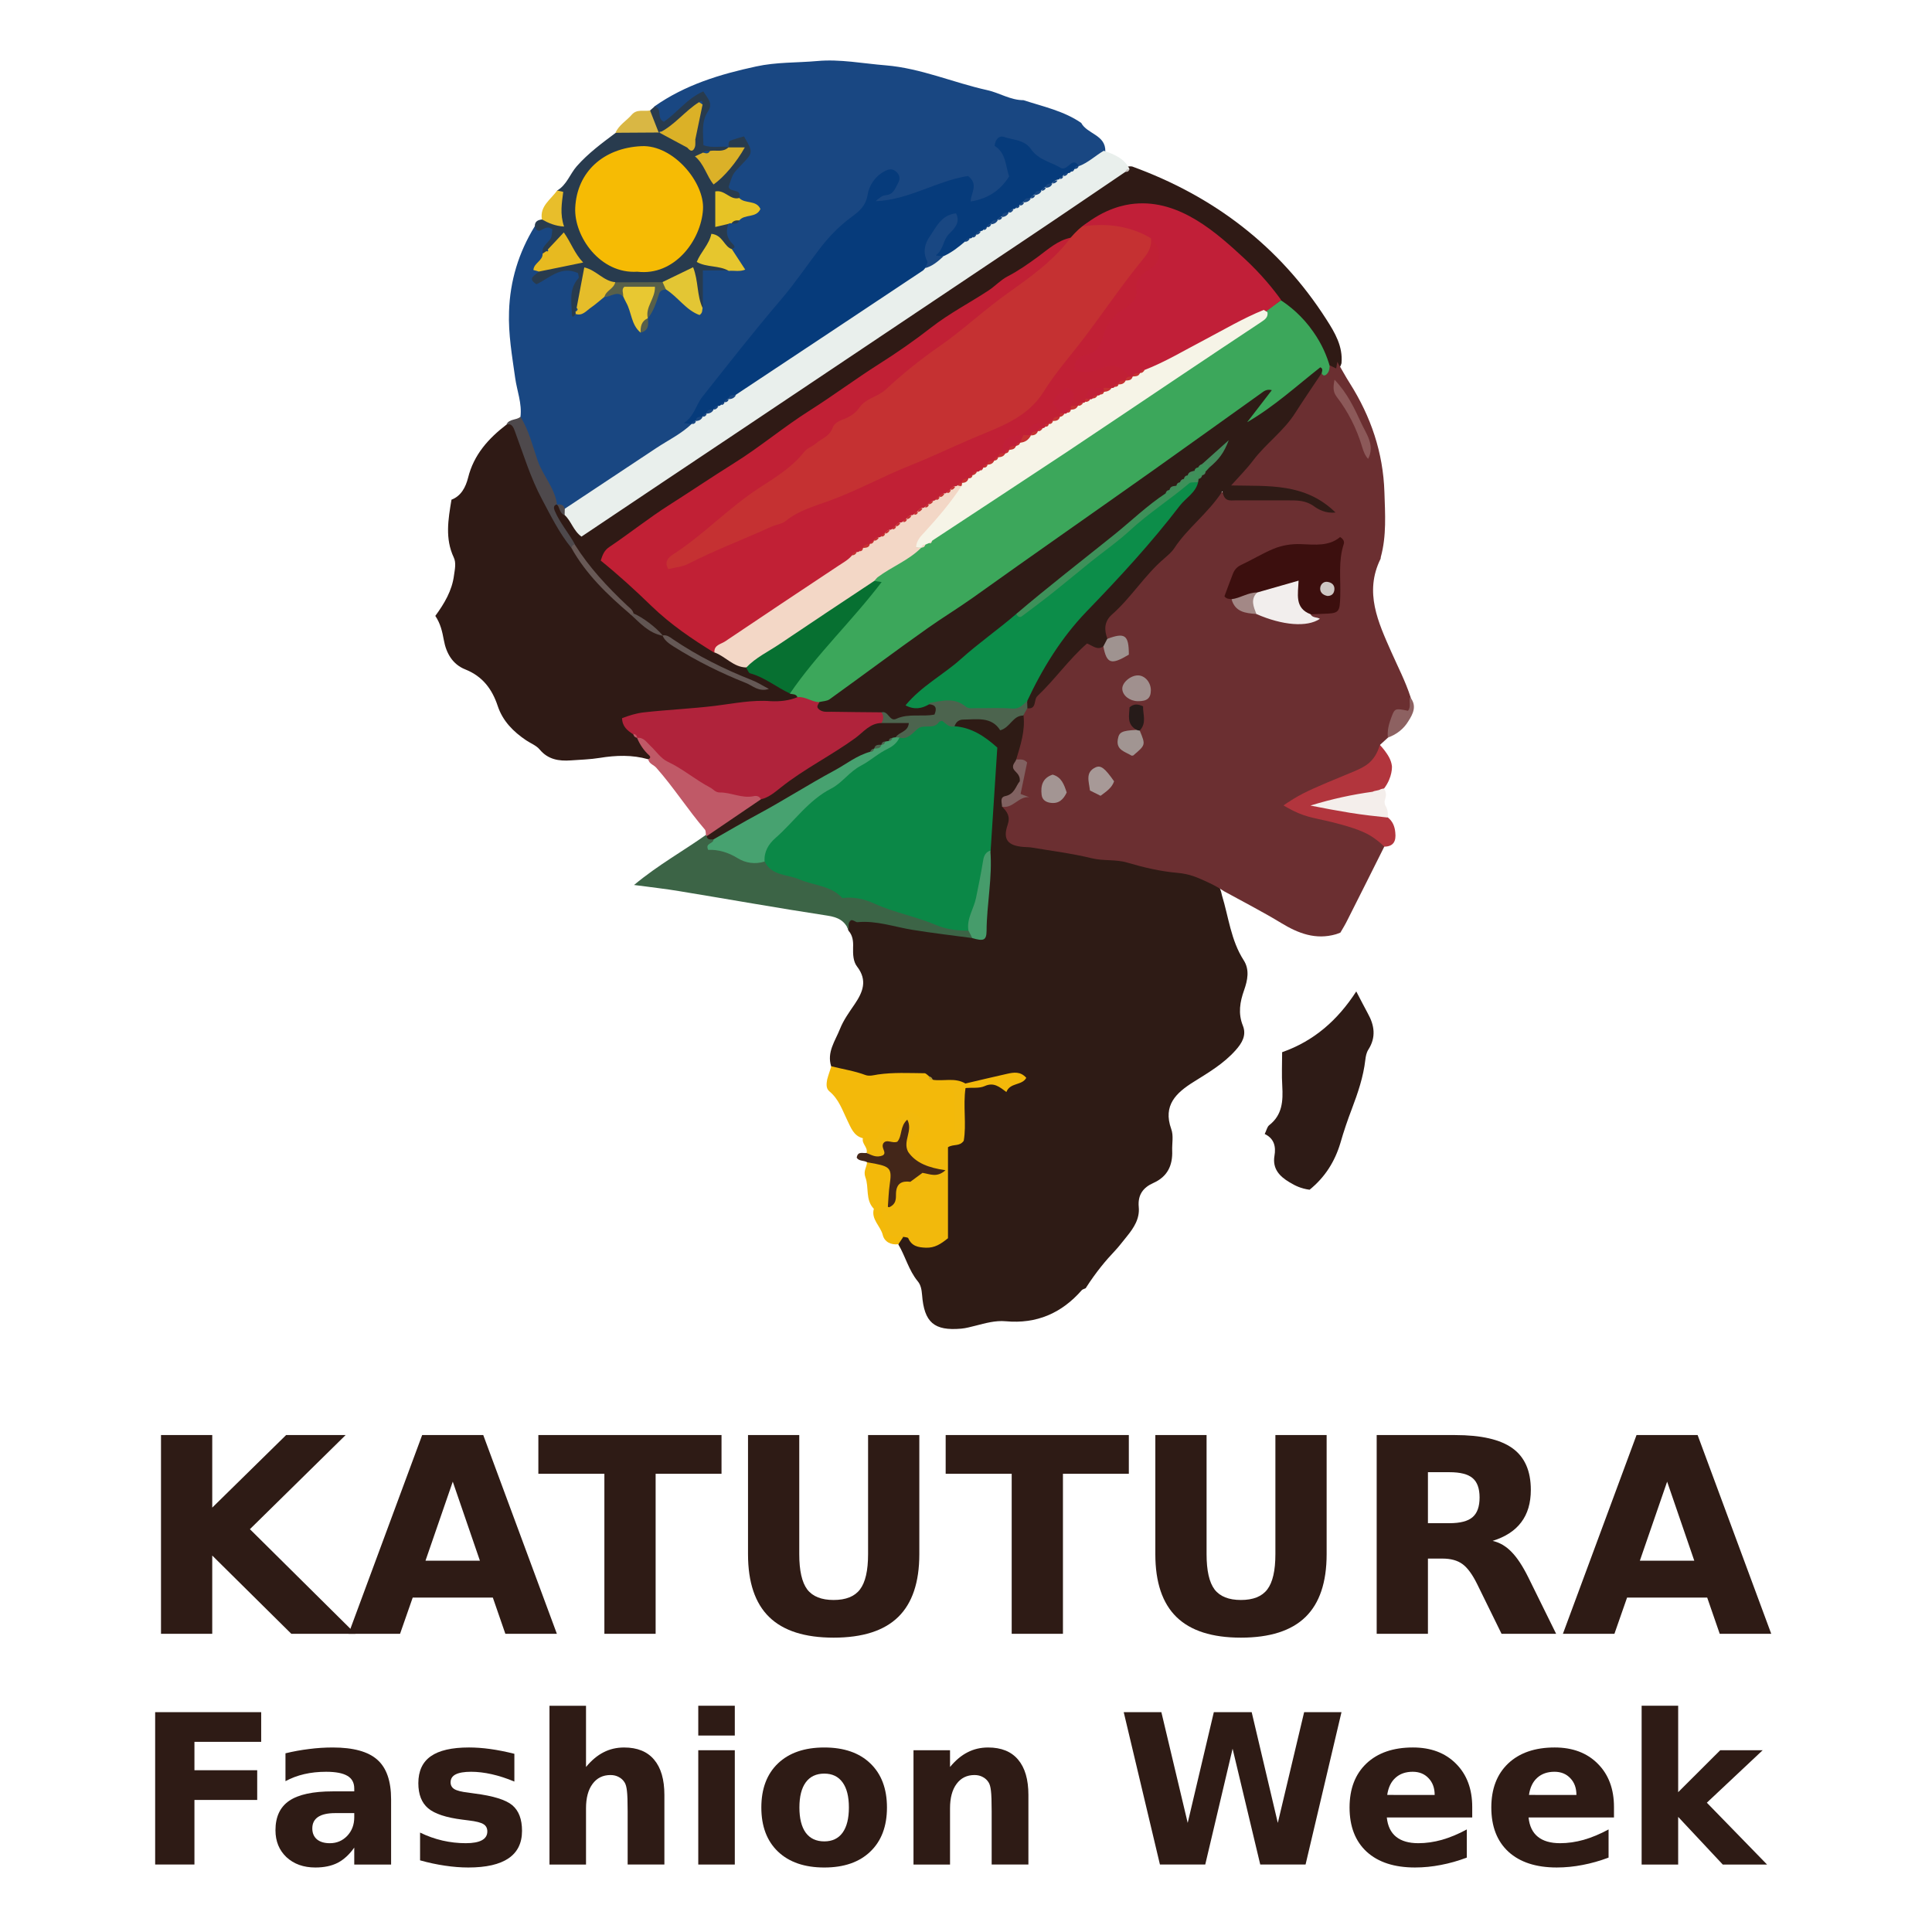 <?xml version="1.0" encoding="UTF-8" standalone="no"?>
<!-- Created with Inkscape (http://www.inkscape.org/) -->

<svg
   width="120"
   height="120"
   viewBox="0 0 31.75 31.75"
   version="1.1"
   id="svg5"
   inkscape:version="1.1.1 (3bf5ae0d25, 2021-09-20)"
   sodipodi:docname="client2.svg"
   xmlns:inkscape="http://www.inkscape.org/namespaces/inkscape"
   xmlns:sodipodi="http://sodipodi.sourceforge.net/DTD/sodipodi-0.dtd"
   xmlns="http://www.w3.org/2000/svg"
   xmlns:svg="http://www.w3.org/2000/svg">
  <sodipodi:namedview
     id="namedview7"
     pagecolor="#505050"
     bordercolor="#eeeeee"
     borderopacity="1"
     inkscape:pageshadow="0"
     inkscape:pageopacity="0"
     inkscape:pagecheckerboard="0"
     inkscape:document-units="mm"
     showgrid="false"
     units="px"
     inkscape:zoom="5.9295174"
     inkscape:cx="19.647467"
     inkscape:cy="71.422339"
     inkscape:window-width="1920"
     inkscape:window-height="1017"
     inkscape:window-x="-8"
     inkscape:window-y="-8"
     inkscape:window-maximized="1"
     inkscape:current-layer="layer1" />
  <defs
     id="defs2">
    <rect
       x="0.675"
       y="104.899"
       width="276.92"
       height="174.045"
       id="rect9067" />
  </defs>
  <g
     inkscape:label="Layer 1"
     inkscape:groupmode="layer"
     id="layer1">
    <g
       id="g36036"
       transform="translate(-3.8201193e-8,0.188)">
      <g
         id="g352"
         transform="matrix(0.229,0,0,0.229,-4.88,-0.731)">
        <path
           fill="#2e1b15"
           d="m 101.26,92.2 c 0.34,-0.36 0.55,-0.65 0.91,-1.09 0.51,-0.63 0.94,-1.28 0.86,-2.12 -0.08,-0.87 0.31,-1.4 1.06,-1.73 1,-0.45 1.38,-1.25 1.34,-2.31 -0.02,-0.52 0.11,-1.08 -0.07,-1.56 -0.61,-1.7 0.36,-2.6 1.61,-3.38 1.07,-0.67 2.16,-1.31 3.01,-2.27 0.46,-0.51 0.8,-1.08 0.52,-1.77 -0.35,-0.87 -0.21,-1.7 0.09,-2.54 0.25,-0.71 0.41,-1.47 -0.03,-2.15 -0.92,-1.43 -1.08,-3.1 -1.56,-4.66 -0.27,-1.45 -1.48,-1.73 -2.62,-1.96 -3.18,-0.65 -6.39,-1.2 -9.59,-1.71 -2.37,-0.38 -2.37,-0.33 -2.92,-2.61 0.56,-1.1 1.04,-2.22 0.84,-3.5 0.21,-0.42 0.3,-0.88 0.36,-1.33 0.08,-0.67 0.48,-1.41 -0.3,-1.96 -1.19,0.33 -2.39,0.24 -3.59,0.07 -0.25,-0.04 -0.52,-0.05 -0.76,0.05 -0.45,0.18 -0.89,0.39 -0.63,1.02 0.26,0.31 0.62,0.47 0.99,0.61 1.09,0.43 1.56,1.07 1.46,2.39 -0.15,1.9 -0.35,3.81 -0.34,5.72 0.39,1.78 -0.2,3.51 -0.34,5.26 -0.03,0.35 -0.29,0.51 -0.61,0.58 -1.49,-0.18 -2.98,-0.29 -4.44,-0.68 -1.07,-0.29 -2.18,-0.57 -3.31,-0.53 -0.66,0.03 -1.4,0.1 -1,1.12 0.31,0.35 0.35,0.77 0.33,1.21 -0.01,0.48 0,1 0.29,1.37 0.76,0.99 0.41,1.83 -0.18,2.7 -0.39,0.57 -0.8,1.14 -1.05,1.77 -0.34,0.86 -0.96,1.67 -0.63,2.69 0.91,1.1 2.17,1.14 3.42,1.08 1.04,-0.05 2.07,-0.17 3.11,0.02 0.19,0.06 0.38,0.12 0.57,0.17 0.12,0.04 0.25,0.06 0.38,0.08 0.68,0.06 1.35,0.03 2.03,0.03 0.12,0 0.24,0 0.37,0 0.06,0 0.12,-0.01 0.17,-0.02 -0.24,0.08 -0.48,0.19 -0.71,0.34 -0.18,0.37 -0.1,0.76 -0.12,1.15 -0.05,1.06 0.35,2.26 -1.05,2.86 -0.3,0.13 -0.33,0.63 -0.3,0.95 0.09,1.17 -0.13,2.32 -0.11,3.49 0.04,2.37 -0.04,2.41 -2.26,1.91 -0.08,-0.02 -0.17,0.01 -0.25,0.03 -0.31,0.13 -0.47,0.34 -0.43,0.69 0.51,0.86 0.74,1.85 1.39,2.64 0.22,0.26 0.28,0.61 0.31,0.97 0.15,1.99 0.87,2.6 2.81,2.43 0.35,-0.03 0.68,-0.13 1.02,-0.21 0.71,-0.18 1.43,-0.39 2.18,-0.32 2.2,0.2 4,-0.57 5.45,-2.23 0.05,-0.06 0.15,-0.08 0.28,-0.14 0.78,-1.22 1.51,-2.06 2.04,-2.62 z M 92.12,80.03 c 0.45,-0.09 0.89,-0.15 1.34,-0.04 -0.45,0 -0.9,0 -1.34,0.04 z"
           id="path2" />
        <path
           fill="#194782"
           d="m 58.66,32.29 c 0.12,-0.97 -0.25,-1.87 -0.38,-2.8 -0.22,-1.58 -0.5,-3.15 -0.44,-4.76 0.07,-2.21 0.69,-4.23 1.84,-6.11 0.49,-0.07 1.04,-0.48 1.44,0.11 0.49,0.72 -0.26,1.19 -0.44,1.78 -0.03,0.47 -0.47,0.8 -0.41,1.28 0.66,0.1 1.16,-0.46 1.84,-0.34 0.82,0.15 1.19,0.52 0.91,1.33 -0.18,0.53 -0.49,1.02 -0.09,1.56 0.7,-0.15 1.06,-0.86 1.73,-1.04 0.49,-0.15 0.99,-0.27 1.46,0.05 0.68,0.46 0.71,1.33 1.2,1.9 0.08,-0.03 0.15,-0.07 0.19,-0.15 0.04,-0.1 0.08,-0.19 0.12,-0.29 0.45,-0.67 0.36,-1.73 1.43,-1.93 0.59,0.03 0.96,0.46 1.38,0.79 0.23,0.18 0.46,0.59 0.79,0.11 0.06,-0.21 0.1,-0.41 0.12,-0.63 0.12,-1.6 0.17,-1.64 1.8,-1.71 0.21,-0.04 0.43,-0.05 0.63,-0.15 0.15,-0.33 -0.15,-0.56 -0.2,-0.84 -0.2,-0.67 -0.75,-1.3 -0.21,-2.05 0.07,-0.1 0.16,-0.18 0.26,-0.26 0.19,-0.14 0.39,-0.27 0.6,-0.39 0.16,-0.12 0.38,-0.15 0.49,-0.35 -0.11,-0.29 -0.46,-0.33 -0.62,-0.57 -1.05,-1.17 -1.05,-1.48 -0.02,-2.73 0.24,-0.29 0.61,-0.52 0.51,-0.98 -0.3,-0.45 -0.59,-0.16 -0.87,0.02 -0.11,0.07 -0.23,0.11 -0.35,0.14 -1.89,0.07 -1.89,0.07 -1.83,-3.47 -0.73,0 -1.1,0.61 -1.59,0.95 -0.39,0.27 -0.66,0.71 -1.22,0.49 -0.6,-0.24 -0.37,-0.8 -0.46,-1.24 2.2,-1.55 4.7,-2.31 7.3,-2.87 1.46,-0.32 2.93,-0.26 4.39,-0.39 1.63,-0.15 3.28,0.18 4.92,0.31 2.52,0.21 4.84,1.24 7.28,1.78 0.87,0.19 1.66,0.72 2.6,0.72 1.41,0.46 2.89,0.77 4.14,1.63 0.43,0.81 1.77,0.85 1.73,2.05 -0.35,0.8 -1.02,1.15 -1.82,1.31 -1.45,0.45 -2.62,-0.12 -3.7,-1.01 -0.4,-0.33 -0.78,-0.72 -1.49,-0.63 0.25,1.14 0.84,2.36 -0.38,3.31 -0.7,0.54 -1.4,1.04 -2.27,0.78 -0.43,-0.39 -0.22,-0.92 -0.55,-1.33 -2.15,0.11 -4.04,1.89 -6.37,1.37 -0.1,-0.94 0.84,-0.98 1.09,-1.9 -0.74,0.56 -1.19,1.01 -1.33,1.65 -0.12,0.56 -0.43,0.95 -0.84,1.28 -1.93,1.54 -3.31,3.55 -4.82,5.47 -2.01,2.57 -4.18,5.01 -6.11,7.64 -0.42,0.57 -0.76,1.16 -0.96,1.83 -0.08,0.2 -0.2,0.4 -0.38,0.52 -2.73,1.83 -5.34,3.84 -8.24,5.4 -0.15,0.08 -0.33,0.1 -0.5,0.12 -0.28,0.01 -0.52,-0.09 -0.75,-0.22 C 61.1,38.76 61,38.67 60.91,38.57 60.02,36.97 59.31,35.29 58.72,33.56 58.58,33.1 58.5,32.71 58.66,32.29 Z"
           id="path4" />
        <path
           fill="#2f1a15"
           d="m 67.83,56.86 c -1.15,-0.33 -2.31,-0.29 -3.48,-0.1 -0.68,0.11 -1.38,0.13 -2.08,0.18 C 61.42,57 60.64,56.88 60.04,56.16 59.8,55.87 59.4,55.72 59.07,55.5 58.15,54.88 57.39,54.12 57.03,53.04 56.63,51.83 55.95,50.91 54.7,50.41 53.79,50.05 53.33,49.25 53.16,48.3 c -0.11,-0.6 -0.24,-1.18 -0.61,-1.73 0.65,-0.89 1.2,-1.81 1.34,-2.91 0.06,-0.43 0.17,-0.9 -0.02,-1.29 -0.63,-1.35 -0.4,-2.71 -0.16,-4.14 0.69,-0.26 1.02,-0.9 1.19,-1.57 0.41,-1.66 1.46,-2.82 2.76,-3.82 0.72,-0.32 0.91,0.26 1.09,0.71 0.57,1.49 1.21,2.95 1.78,4.43 0.5,1.27 1.13,2.42 1.85,3.55 1.11,1.85 2.66,3.32 4.18,4.81 0.76,0.58 1.53,1.15 2.33,1.67 2.02,1.45 4.24,2.52 6.54,3.46 -2.27,-0.94 -4.49,-1.98 -6.49,-3.42 -0.77,-0.47 -1.45,-1.08 -2.22,-1.55 -1.57,-1.56 -3.21,-3.04 -4.35,-4.98 -0.48,-0.67 -0.93,-1.37 -1.3,-2.1 -0.14,-0.27 -0.56,-0.74 0.2,-0.84 l 0.01,0.01 c 0.29,0.2 0.52,0.49 0.86,0.61 0.36,0.24 0.55,0.68 1.03,0.83 0.62,-0.05 1.07,-0.49 1.57,-0.82 11.77,-7.79 23.42,-15.76 35.19,-23.54 0.62,-0.41 1.21,-0.85 1.87,-1.2 0.12,-0.05 0.24,-0.09 0.37,-0.13 0.13,-0.03 0.26,-0.04 0.39,-0.02 5.85,2.13 10.57,5.71 13.94,10.98 0.61,0.95 1.19,1.93 1.08,3.14 -0.13,0.46 -0.41,0.67 -0.89,0.57 -0.35,-0.07 -0.6,-0.33 -0.94,-0.49 -0.8,0.28 -1.33,1.29 -2.33,1.01 -0.31,-0.47 -0.12,-0.86 0.12,-1.13 0.85,-0.95 0.44,-1.62 -0.39,-2.25 -0.41,-0.31 -0.77,-0.7 -1.16,-1.04 -0.11,-0.06 -0.2,-0.14 -0.29,-0.23 -1.33,-0.98 -2.56,-2.07 -3.65,-3.3 -1.47,-1.67 -3.37,-2.31 -5.48,-2.51 -1.51,-0.42 -2.98,-0.62 -4.22,0.67 -1.59,0.64 -2.87,1.8 -4.25,2.75 -6.02,4.16 -12.18,8.11 -18.16,12.33 -3.17,2.23 -6.48,4.25 -9.6,6.56 -0.38,0.28 -0.83,0.48 -1.17,1.11 2.27,2.39 4.73,4.6 7.56,6.4 0.81,0.3 1.52,0.8 2.29,1.18 1.1,0.6 2.27,1.07 3.3,1.81 0.22,0.18 0.38,0.38 0.24,0.69 -0.45,0.58 -1.11,0.62 -1.76,0.64 -2.97,0.12 -5.92,0.58 -8.88,0.81 -0.37,0.03 -0.97,-0.13 -0.83,0.62 0.07,0.1 0.12,0.21 0.18,0.31 0.03,0.05 0.06,0.11 0.09,0.16 0.21,0.41 0.46,0.8 0.68,1.2 0.13,0.19 0.33,0.54 -0.21,0.55 z"
           id="path6" />
        <path
           fill="#3c6446"
           d="M 91.09,69.69 C 89.66,69.5 88.22,69.33 86.8,69.1 c -1.31,-0.21 -2.59,-0.68 -3.95,-0.55 -0.14,0.01 -0.29,-0.18 -0.47,-0.14 -0.26,0.19 -0.14,0.47 -0.17,0.72 -0.27,-0.69 -0.78,-0.94 -1.52,-1.05 -3.54,-0.54 -7.06,-1.17 -10.59,-1.75 -1,-0.17 -2.02,-0.28 -3.29,-0.45 1.76,-1.46 3.54,-2.44 5.17,-3.6 0.06,0 0.11,0 0.17,0 0.24,0.04 0.42,0.18 0.58,0.36 1.08,0.86 2.4,1.06 3.68,1.39 2.17,0.99 4.43,1.7 6.69,2.4 2.6,0.81 5.16,1.73 7.76,2.52 0.22,0.21 0.37,0.43 0.23,0.74 z"
           id="path8" />
        <path
           fill="#283b4e"
           d="m 62.61,24.9 c -0.08,0.17 -0.25,0.32 -0.26,0.03 -0.02,-0.88 -0.23,-1.82 0.47,-2.59 0.06,-0.06 -0.01,-0.24 -0.03,-0.37 -1.23,-0.56 -2.04,0.36 -2.98,0.8 -0.72,-0.45 -0.06,-0.64 0.17,-0.91 0.43,-0.86 1.46,-0.54 2.11,-1.06 -0.08,-0.76 -0.45,-0.77 -0.99,-0.39 -0.15,0.11 -0.31,0.19 -0.49,0.23 -0.12,0.01 -0.24,-0.01 -0.35,-0.07 -0.09,-0.39 0.17,-0.62 0.4,-0.87 0.24,-0.26 0.22,-0.27 0.29,-0.87 -0.28,-0.24 -0.53,-0.1 -0.8,0.05 -0.25,0.14 -0.38,-0.04 -0.46,-0.26 -0.01,-0.36 0.22,-0.47 0.53,-0.5 1.18,-0.27 0.99,-1.25 1.08,-2.08 0.68,-0.4 0.91,-1.18 1.4,-1.74 0.82,-0.93 1.81,-1.66 2.8,-2.4 0.88,-0.56 1.79,-0.77 2.75,-0.23 0.69,0.41 1.55,0.16 2.24,0.56 0.14,-0.02 0.25,-0.09 0.32,-0.22 0.27,-0.68 0.16,-1.48 0.71,-2.04 0.05,-0.07 0.08,-0.14 0.06,-0.23 -0.01,0.09 -0.03,0.17 -0.08,0.25 -0.84,0.86 -1.45,2.1 -2.99,1.82 -0.64,-0.34 -0.88,-0.83 -0.54,-1.52 0.11,-0.09 0.21,-0.19 0.32,-0.28 0.59,0.13 0.1,0.84 0.66,1.1 0.94,-0.63 1.66,-1.67 2.83,-2.18 0.31,0.49 0.72,0.86 0.34,1.43 -0.5,0.75 -0.34,1.57 -0.33,2.43 0.61,0.23 1.23,0.05 1.81,0.13 0,0.63 -0.52,0.58 -0.91,0.71 -0.18,0.04 -0.38,0.06 -0.47,0.26 0,0.34 0.15,0.58 0.55,0.75 0.34,-0.53 1.52,-0.62 0.82,-1.72 0.02,-0.16 -0.05,-0.38 0.15,-0.46 0.31,-0.12 0.64,-0.21 0.96,-0.3 0.67,1.16 0.67,1.16 -0.22,2.08 -0.58,0.6 -0.58,0.6 -0.88,1.53 0.05,0.44 0.97,0.1 0.77,0.79 -0.28,0.43 -0.83,0.12 -1.13,0.4 -0.3,0.61 0.1,1.01 0.35,1.45 -0.21,0.55 -0.14,1.05 0.3,1.47 0.13,0.13 0.23,0.26 -0.04,0.35 -0.48,0.33 -1.32,-0.72 -1.6,0.42 0.23,0.65 1.35,0.23 1.38,1.13 -0.59,0 -1.17,0 -1.88,0 0,0.98 0,1.83 0,2.67 -1.06,-0.24 -0.49,-1.44 -1.19,-1.99 -0.61,0.13 -1.24,0.37 -1.92,0.41 -0.95,0.18 -1.91,0.06 -2.86,0.09 -0.71,0.09 -1.28,-0.37 -1.96,-0.51 -0.56,0.46 -0.37,1.18 -0.61,1.75 -0.06,0.18 -0.18,0.32 -0.31,0.44 -0.11,0.11 -0.2,0.19 -0.29,0.26 z"
           id="path10" />
        <path
           fill="#f3b90a"
           d="m 80.97,78.89 c 0.82,0.21 1.65,0.33 2.45,0.63 0.28,0.1 0.59,0.01 0.89,-0.04 1.11,-0.16 2.23,-0.1 3.35,-0.09 0.1,0 0.2,0.13 0.3,0.2 0.09,0.09 0.16,0.2 0.28,0.26 l -0.01,-0.01 c 0.4,0.34 0.9,0.04 1.32,0.21 0.92,0.95 0.92,3.48 -0.03,4.28 -0.21,0.17 -0.34,0.37 -0.49,0.58 -0.5,0.74 -1.21,0.85 -1.92,0.42 -0.76,-0.46 -0.9,-1.13 -0.31,-1.86 0.11,-0.14 0.17,-0.3 -0.02,-0.58 -0.93,-0.3 -1.32,0.62 -1.94,1.04 -0.53,0.36 -1.01,0.96 -1.62,0.12 -0.66,-0.17 -0.85,-0.77 -1.1,-1.27 -0.36,-0.74 -0.61,-1.53 -1.29,-2.09 -0.26,-0.21 -0.21,-0.56 -0.16,-0.85 0.08,-0.31 0.2,-0.63 0.3,-0.95 z"
           id="path12" />
        <path
           fill="#f2b90c"
           d="m 83.23,84.07 c 0.19,0.08 0.39,0.16 0.63,0.26 0.18,-0.17 0.47,-0.31 0.54,-0.52 0.26,-0.85 1.13,-1.01 1.7,-1.46 0.51,-0.41 1.19,0.08 1.6,0.62 -0.2,0.61 -0.82,0.83 -1.04,1.35 0.19,0.44 0.54,0.69 0.7,0.83 1.36,0.36 1.64,-0.83 2.44,-1.31 0,-0.84 -0.01,-1.7 0,-2.57 0.01,-0.4 -0.03,-0.77 -0.27,-1.1 0.35,-0.22 0.7,-0.19 1.06,-0.03 v -0.01 c 0.16,0.1 0.16,0.21 0.01,0.32 -0.19,1.29 0.08,2.6 -0.13,3.79 -0.31,0.43 -0.73,0.21 -1.13,0.46 0,2.14 0,4.35 0,6.53 -0.52,0.42 -0.95,0.7 -1.58,0.68 -0.57,-0.02 -1.02,-0.11 -1.27,-0.68 -0.03,-0.07 -0.23,-0.07 -0.36,-0.1 -0.58,0.34 -1.13,0.37 -1.27,-0.4 -0.11,-0.61 -1.25,-1.31 0.06,-1.9 0.77,-0.35 0.76,-1.3 1.35,-1.8 0.29,-0.4 0.7,-0.63 1.19,-0.77 -0.88,-0.42 -1.51,-1 -1.38,-2.08 -1.6,1.76 -1.7,1.79 -2.58,0.91 0.1,-0.38 -0.35,-0.63 -0.27,-1.02 z"
           id="path14" />
        <path
           fill="#c05967"
           d="m 67.83,56.86 c 0.14,-0.07 0.2,-0.16 0.06,-0.29 -0.39,-0.35 -0.67,-0.78 -0.87,-1.26 0.57,-0.42 1,-0.03 1.36,0.31 0.9,0.83 1.97,1.4 2.95,2.09 1.05,0.74 2.18,1.2 3.47,1.29 0.47,0.04 0.96,0.08 1.21,0.6 0.01,0.55 -0.37,0.8 -0.77,1.08 -1,0.7 -1.98,1.45 -3.22,1.7 l -0.05,-0.1 c -0.02,-0.12 0,-0.28 -0.07,-0.37 -1.23,-1.43 -2.24,-3.03 -3.49,-4.44 -0.18,-0.21 -0.52,-0.28 -0.58,-0.61 z"
           id="path16" />
        <path
           fill="#432619"
           d="m 83.49,85.11 c 0.36,0.14 0.7,0.38 1.18,0.17 0.31,-0.21 -0.16,-0.51 0.03,-0.86 0.23,-0.34 0.67,0.04 1.01,-0.12 0.36,-0.43 0.17,-1.1 0.71,-1.58 0.43,0.8 -0.35,1.53 0.06,2.31 0.55,0.81 1.49,1.15 2.68,1.32 -0.62,0.56 -1.11,0.27 -1.65,0.19 -0.26,0.19 -0.56,0.41 -0.87,0.64 -0.94,0.28 -0.76,1.33 -1.24,1.9 -0.65,-0.06 -0.78,-0.55 -0.71,-0.94 0.19,-1.1 -0.42,-1.74 -1.15,-2.36 -0.23,-0.15 -0.59,-0.06 -0.75,-0.33 0.08,-0.5 0.45,-0.29 0.7,-0.34 z"
           id="path18" />
        <path
           fill="#f3b90a"
           d="m 83.53,85.78 c 0.21,0.04 0.41,0.07 0.62,0.11 1.06,0.21 1.17,0.4 1.01,1.47 -0.08,0.54 -0.09,1.08 -0.14,1.69 0.65,-0.24 0.58,-0.68 0.59,-1.05 0.03,-0.69 0.4,-0.9 1.02,-0.82 -0.41,0.62 -1.01,1.15 -0.8,1.94 -0.45,0.36 -0.86,0.04 -1.24,0.09 -0.14,0.73 0.85,1.05 0.5,1.73 0.36,0.32 0.72,0.16 1.04,0.2 -0.12,0.17 -0.23,0.35 -0.35,0.52 -0.55,0.07 -1,-0.18 -1.12,-0.66 -0.16,-0.65 -0.85,-1.12 -0.64,-1.88 -0.63,-0.65 -0.33,-1.55 -0.61,-2.27 -0.16,-0.47 0.11,-0.72 0.12,-1.07 z"
           id="path20" />
        <path
           fill="#4e494c"
           d="m 62.32,41.7 c -0.87,-1.06 -1.47,-2.29 -2.11,-3.49 -0.83,-1.55 -1.33,-3.22 -1.94,-4.86 -0.1,-0.26 -0.19,-0.61 -0.61,-0.53 0.21,-0.41 0.71,-0.28 1,-0.54 0.61,0.97 0.87,2.1 1.24,3.16 0.38,1.08 1.22,1.95 1.38,3.11 -0.26,0.1 -0.25,0.26 -0.15,0.5 0.37,0.86 0.99,1.57 1.44,2.39 -0.04,0.13 -0.12,0.22 -0.25,0.26 z"
           id="path22" />
        <path
           fill="#d9b744"
           d="m 68.61,11.88 c -1.04,0.01 -2.08,0.01 -3.13,0.02 0.24,-0.56 0.79,-0.86 1.17,-1.3 0.36,-0.42 0.87,-0.22 1.31,-0.3 0.21,0.54 0.42,1.07 0.63,1.61 0,-0.01 0.02,-0.03 0.02,-0.03 z"
           id="path24" />
        <path
           fill="#e8be2b"
           d="m 61.29,16.04 c 0.12,0.03 0.24,0.05 0.44,0.1 -0.1,0.79 -0.25,1.59 0.06,2.49 -0.64,-0.04 -1.12,-0.25 -1.59,-0.51 -0.17,-0.97 0.65,-1.43 1.09,-2.08 z"
           id="path26" />
        <path
           fill="#6b2f31"
           d="m 120.65,63.13 c -0.87,1.74 -1.74,3.48 -2.62,5.22 -0.17,0.35 -0.37,0.68 -0.53,0.95 -0.17,0.06 -0.25,0.1 -0.33,0.12 -1.44,0.41 -2.68,-0.06 -3.9,-0.8 -1.33,-0.81 -2.72,-1.52 -4.12,-2.29 -0.27,-0.18 -0.67,-0.42 -1.17,-0.65 -0.71,-0.32 -1.25,-0.59 -2.18,-0.67 -1.24,-0.11 -2.42,-0.39 -3.61,-0.74 -0.81,-0.24 -1.69,-0.1 -2.54,-0.31 -1.4,-0.34 -2.83,-0.52 -4.26,-0.76 -0.21,-0.04 -0.43,-0.03 -0.64,-0.05 -1.12,-0.09 -1.49,-0.54 -1.13,-1.58 0.21,-0.62 -0.03,-0.94 -0.4,-1.31 1.55,-1.18 1.71,-1.7 1.02,-3.4 0.31,-1.03 0.65,-2.05 0.52,-3.15 -0.14,-0.26 -0.04,-0.49 0.1,-0.71 1,-1.35 2.09,-2.63 3.24,-3.86 0.75,-0.8 1.55,-1.05 2.53,-0.48 0.32,0.16 0.52,0.73 1.06,0.3 -0.12,-0.64 -0.8,-0.37 -1.07,-0.7 -0.7,-0.84 -0.28,-1.56 0.29,-2.21 2.3,-2.61 4.68,-5.15 7.01,-7.73 0.47,-0.52 0.99,-0.73 1.74,-0.6 1.37,0.23 2.78,0.03 4.17,0.17 0.61,0.06 1.21,0.09 1.64,0.39 -1.76,-0.91 -3.96,-0.13 -6.17,-1.06 2.12,-2.96 4.63,-5.32 6.53,-8.14 0.27,-0.22 0.66,-0.23 0.92,-0.48 0.14,0.06 0.28,0.13 0.45,0.21 0.03,-0.17 0.06,-0.32 0.08,-0.47 0.3,0.51 0.58,1.04 0.9,1.54 1.51,2.39 2.39,4.97 2.48,7.81 0.05,1.56 0.16,3.13 -0.26,4.66 -0.01,0.04 0,0.09 -0.02,0.13 -1.18,2.4 -0.17,4.54 0.78,6.69 0.47,1.06 1.01,2.1 1.37,3.21 0.18,0.57 0.2,1.03 -0.46,1.39 -0.57,0.31 -0.77,1 -1.14,1.52 -0.19,0.18 -0.39,0.36 -0.58,0.53 0.19,0.9 -0.32,1.35 -1.03,1.72 -1.54,0.79 -3.1,1.52 -4.73,2.43 0.83,0.67 1.73,1 2.67,1.23 0.89,0.22 1.74,0.52 2.55,0.95 0.36,0.22 0.92,0.34 0.84,0.98 z"
           id="path28" />
        <path
           fill="#0b8847"
           d="m 90.81,69.16 c -0.8,0.01 -1.6,-0.1 -2.33,-0.41 -1.45,-0.61 -3,-0.89 -4.44,-1.54 -0.71,-0.32 -1.46,-0.5 -2.28,-0.39 -0.82,-0.91 -2.05,-0.89 -3.08,-1.34 -0.86,-0.37 -1.99,-0.24 -2.5,-1.29 -0.56,-0.68 -0.14,-1.25 0.27,-1.73 1.78,-2.13 3.95,-3.83 6.24,-5.38 1.03,-0.7 2.16,-1.25 3.12,-2.06 0.87,-0.33 1.63,-0.9 2.59,-1.08 0.67,-0.13 1.08,0.01 1.42,0.55 1.21,0.09 2.16,0.72 3.06,1.53 -0.16,2.44 -0.32,4.92 -0.48,7.4 -0.5,1.22 -0.22,2.57 -0.66,3.8 -0.26,0.67 -0.27,1.46 -0.93,1.94 z"
           id="path30" />
        <path
           fill="#4c644e"
           d="m 89.81,54.49 c -0.41,0.12 -0.62,-0.21 -0.89,-0.39 -0.08,0.03 -0.19,0.03 -0.22,0.08 -0.38,0.58 -1.09,0.13 -1.53,0.49 -0.39,0.32 -0.7,0.79 -1.31,0.64 -0.1,0.1 -0.2,0.1 -0.3,0.01 0.17,-0.85 -0.7,-0.59 -1.01,-0.94 -0.24,-0.35 -0.28,-0.69 0.04,-1.01 0.75,-0.13 1.51,0.02 2.27,0.01 0.61,-0.01 0.94,-0.25 1.12,-0.79 0.51,-0.44 1.16,-0.53 1.72,-0.34 1.74,0.6 3.51,0.39 5.27,0.37 0.19,0.19 0.2,0.38 0.05,0.6 -0.09,0.17 -0.19,0.33 -0.28,0.5 -0.75,0 -0.93,0.86 -1.65,1.06 C 92.47,53.79 91.45,54 90.47,54.01 90.15,54 89.92,54.16 89.81,54.49 Z"
           id="path32" />
        <path
           fill="#469c6b"
           d="m 90.81,69.16 c -0.15,-0.86 0.38,-1.56 0.54,-2.34 0.19,-0.91 0.37,-1.82 0.52,-2.74 0.06,-0.33 0.19,-0.56 0.51,-0.67 0.16,1.93 -0.26,3.84 -0.27,5.77 -0.01,0.68 -0.22,0.75 -1.03,0.51 C 91,69.51 90.91,69.34 90.81,69.16 Z"
           id="path34" />
        <path
           fill="#f3b90a"
           d="m 90.59,80.45 c 0,-0.11 0,-0.22 -0.01,-0.32 1,-0.23 2.01,-0.48 3.01,-0.7 0.46,-0.1 0.95,-0.19 1.37,0.29 -0.31,0.57 -1.16,0.32 -1.43,1.02 -0.5,-0.38 -0.91,-0.72 -1.55,-0.43 -0.39,0.18 -0.91,0.1 -1.39,0.14 z"
           id="path36" />
        <path
           fill="#816261"
           d="m 94.24,56.87 c 0.25,0.03 0.52,-0.08 0.78,0.22 -0.15,0.72 -0.31,1.48 -0.47,2.26 0.24,0.09 0.43,0.16 0.62,0.23 -0.76,-0.08 -1.17,0.84 -1.95,0.68 0,-0.28 -0.19,-0.67 0.24,-0.76 0.67,-0.14 0.75,-0.74 1.03,-1.06 0.06,-0.53 -0.38,-0.67 -0.47,-0.94 -0.07,-0.29 0.16,-0.43 0.22,-0.63 z"
           id="path38" />
        <path
           fill="#f3b90a"
           d="m 90.59,80.13 c -0.35,0.01 -0.71,0.02 -1.06,0.03 -0.42,-0.14 -0.97,0.27 -1.29,-0.3 0.77,0.12 1.61,-0.18 2.35,0.27 z"
           id="path40" />
        <path
           fill="#bb9f38"
           d="m 88.24,79.87 c -0.18,0 -0.27,-0.09 -0.28,-0.26 0.15,0.03 0.25,0.1 0.28,0.26 z"
           id="path42" />
        <path
           fill="#063b7b"
           d="m 70.95,32.81 c -0.12,-0.02 -0.25,-0.04 -0.56,-0.08 0.76,-0.51 0.86,-1.3 1.33,-1.89 1.87,-2.36 3.72,-4.73 5.68,-7.02 0.96,-1.13 1.81,-2.39 2.72,-3.58 0.66,-0.87 1.42,-1.65 2.29,-2.29 0.57,-0.42 1.02,-0.79 1.16,-1.59 0.11,-0.68 0.54,-1.35 1.24,-1.71 0.3,-0.16 0.57,-0.19 0.83,0.06 0.26,0.24 0.28,0.52 0.11,0.82 -0.21,0.37 -0.31,0.8 -0.88,0.85 -0.26,0.02 -0.5,0.23 -0.72,0.43 2.38,-0.09 4.41,-1.47 6.63,-1.81 0.79,0.61 0.19,1.22 0.19,1.83 1.19,-0.19 2.1,-0.75 2.76,-1.8 -0.27,-0.76 -0.22,-1.68 -1.04,-2.19 0.04,-0.48 0.32,-0.76 0.68,-0.64 0.66,0.23 1.45,0.18 1.94,0.89 0.54,0.78 1.52,0.94 2.16,1.35 0.54,0.17 0.77,-0.9 1.28,-0.13 -0.01,0.05 -0.01,0.09 -0.02,0.14 -0.03,0.09 -0.08,0.17 -0.14,0.24 -0.03,0.03 -0.06,0.07 -0.09,0.1 -0.06,0.07 -0.13,0.12 -0.21,0.18 -0.07,0.06 -0.14,0.11 -0.22,0.15 -0.07,0.05 -0.14,0.1 -0.22,0.15 -0.04,0.03 -0.07,0.05 -0.11,0.07 -0.07,0.05 -0.14,0.1 -0.22,0.14 -0.07,0.05 -0.15,0.09 -0.22,0.13 -0.07,0.05 -0.15,0.08 -0.22,0.12 -0.07,0.05 -0.14,0.08 -0.22,0.12 -0.07,0.05 -0.14,0.08 -0.21,0.12 -0.06,0.05 -0.13,0.09 -0.2,0.13 -0.06,0.05 -0.13,0.09 -0.2,0.13 -0.06,0.05 -0.13,0.09 -0.2,0.13 -0.06,0.05 -0.13,0.09 -0.2,0.13 -0.06,0.05 -0.13,0.09 -0.2,0.13 -0.06,0.05 -0.13,0.1 -0.2,0.14 -0.06,0.05 -0.13,0.09 -0.2,0.14 -0.06,0.05 -0.13,0.09 -0.2,0.14 -0.06,0.05 -0.13,0.1 -0.19,0.15 -0.06,0.06 -0.12,0.11 -0.19,0.16 0,0 -0.1,0.08 -0.1,0.08 -0.06,0.06 -0.13,0.11 -0.2,0.15 -0.07,0.05 -0.14,0.09 -0.21,0.13 -0.07,0.05 -0.14,0.09 -0.22,0.12 -0.07,0.05 -0.14,0.08 -0.22,0.12 -0.07,0.05 -0.14,0.08 -0.21,0.12 -0.06,0.05 -0.13,0.09 -0.2,0.13 -0.06,0.05 -0.13,0.1 -0.2,0.14 -0.06,0.05 -0.13,0.1 -0.2,0.14 -0.06,0.05 -0.13,0.1 -0.2,0.14 -0.06,0.06 -0.13,0.1 -0.2,0.15 -0.06,0.06 -0.13,0.11 -0.19,0.16 0,0 -0.1,0.08 -0.1,0.08 -0.06,0.06 -0.13,0.11 -0.21,0.16 -0.07,0.06 -0.14,0.1 -0.22,0.15 -0.07,0.06 -0.14,0.1 -0.22,0.15 -0.04,0.03 -0.07,0.05 -0.11,0.08 -0.07,0.06 -0.15,0.11 -0.22,0.17 -0.07,0.07 -0.15,0.13 -0.22,0.19 -0.11,0.11 -0.23,0.21 -0.35,0.31 -0.5,0.4 -1,0.83 -1.69,0.83 -0.69,-0.13 -0.62,-0.59 -0.46,-1.07 0.14,-0.44 0.41,-0.82 0.74,-1.35 -1.06,0.92 -1.09,2.05 -1.23,3.13 -0.2,0.4 -0.54,0.68 -0.9,0.92 -3.97,2.65 -7.93,5.33 -11.93,7.95 -0.22,0.14 -0.45,0.26 -0.69,0.36 -0.15,0.07 -0.3,0.12 -0.45,0.17 -0.08,0.05 -0.17,0.09 -0.26,0.14 -0.07,0.06 -0.15,0.1 -0.23,0.15 -0.04,0.03 -0.08,0.05 -0.11,0.08 -0.07,0.06 -0.15,0.1 -0.22,0.15 -0.07,0.05 -0.15,0.09 -0.23,0.14 -0.07,0.05 -0.15,0.09 -0.23,0.12 -0.07,0.05 -0.15,0.08 -0.22,0.12 -0.07,0.05 -0.14,0.08 -0.21,0.12 -0.06,0.05 -0.13,0.09 -0.2,0.13 -0.06,0.05 -0.13,0.09 -0.2,0.13 -0.06,0.05 -0.13,0.09 -0.2,0.13 -0.06,0.05 -0.13,0.08 -0.2,0.12 -0.07,0.05 -0.14,0.08 -0.21,0.11 -0.07,0.04 -0.15,0.05 -0.23,0.05 -0.04,-0.03 -0.16,-0.04 -0.16,-0.04 z"
           id="path44" />
        <path
           fill="#e9efec"
           d="m 97.96,14.79 c 0.09,0.01 0.16,-0.02 0.2,-0.1 0.1,-0.04 0.19,-0.1 0.25,-0.19 h 0.01 c 0.09,-0.09 0.18,-0.18 0.31,-0.22 l 0.02,0.01 c 0.66,-0.25 1.17,-0.75 1.77,-1.1 0.75,0.26 1.48,0.54 1.85,1.32 v 0 c -0.09,0.07 -0.18,0.14 -0.29,0.19 -2.31,1.56 -4.6,3.13 -6.92,4.68 -6.87,4.6 -13.74,9.2 -20.61,13.8 -3.83,2.56 -7.67,5.12 -11.51,7.7 -0.58,-0.41 -0.73,-1.11 -1.21,-1.55 -0.17,-0.15 -0.19,-0.3 0.01,-0.45 2.19,-1.45 4.37,-2.9 6.56,-4.35 0.86,-0.57 1.8,-1.02 2.55,-1.74 l 0.01,-0.01 c 0.1,-0.07 0.17,-0.19 0.3,-0.22 l -0.01,0.01 c 0.09,-0.21 0.37,-0.14 0.48,-0.31 l 0.01,-0.01 c 0.1,-0.07 0.18,-0.18 0.3,-0.23 l -0.01,0.01 c 0.11,-0.2 0.37,-0.13 0.5,-0.3 h 0.01 c 0.1,-0.09 0.2,-0.19 0.33,-0.23 0.09,0.01 0.15,-0.03 0.19,-0.1 0.1,-0.04 0.19,-0.1 0.25,-0.19 v 0 c 0.1,-0.08 0.17,-0.19 0.3,-0.23 l -0.01,0.01 c 0.11,-0.22 0.37,-0.15 0.52,-0.29 4.48,-2.97 8.96,-5.94 13.43,-8.92 0.07,-0.05 0.11,-0.13 0.17,-0.19 0.32,-0.45 0.75,-0.73 1.29,-0.83 0.59,-0.26 1.08,-0.65 1.56,-1.06 0.11,-0.08 0.2,-0.18 0.33,-0.22 0.08,0.01 0.15,-0.02 0.2,-0.09 0.1,-0.05 0.19,-0.12 0.27,-0.2 v 0 c 0.09,-0.11 0.19,-0.2 0.33,-0.24 0.08,0 0.15,-0.03 0.19,-0.11 0.1,-0.04 0.19,-0.1 0.25,-0.19 v 0 c 0.1,-0.08 0.17,-0.19 0.3,-0.23 l -0.01,0.01 c 0.1,-0.21 0.37,-0.14 0.49,-0.31 v 0 c 0.1,-0.08 0.17,-0.19 0.31,-0.22 l -0.01,0.01 c 0.08,-0.22 0.36,-0.15 0.48,-0.32 h 0.01 c 0.1,-0.09 0.2,-0.18 0.33,-0.22 0.09,0.01 0.15,-0.03 0.19,-0.1 0.1,-0.04 0.19,-0.1 0.26,-0.19 v 0 c 0.09,-0.08 0.17,-0.19 0.3,-0.23 l -0.01,0.01 c 0.1,-0.21 0.37,-0.15 0.51,-0.3 v 0 c 0.08,-0.1 0.16,-0.21 0.3,-0.24 l -0.01,0.01 c 0.09,-0.22 0.36,-0.14 0.48,-0.32 L 96.07,16 c 0.1,-0.07 0.18,-0.18 0.3,-0.22 l -0.01,0.01 c 0.1,-0.2 0.37,-0.13 0.48,-0.31 l 0.01,-0.01 c 0.11,-0.09 0.21,-0.19 0.36,-0.21 0.08,0 0.14,-0.03 0.17,-0.11 0.1,-0.04 0.18,-0.11 0.24,-0.2 l 0.01,-0.01 c 0.1,-0.01 0.2,-0.1 0.33,-0.15 z"
           id="path46" />
        <path
           fill="#e7c325"
           d="m 73.57,18.44 c -0.28,0.07 -0.56,0.13 -0.93,0.22 0,-0.88 0,-1.72 0,-2.55 0.7,-0.14 1.06,0.65 1.72,0.47 0.41,0.44 1.22,0.12 1.52,0.79 -0.3,0.67 -1.12,0.34 -1.52,0.82 -0.16,0.12 -0.39,0.09 -0.55,0.21 l -0.12,-0.01 z"
           id="path48" />
        <path
           fill="#e3c634"
           d="m 68.86,22.61 c 0.73,-0.35 1.45,-0.7 2.19,-1.06 0.39,0.99 0.26,2.02 0.68,2.92 -0.04,0.16 0.02,0.35 -0.22,0.51 -0.97,-0.35 -1.54,-1.29 -2.41,-1.84 -0.13,-0.15 -0.41,-0.24 -0.24,-0.53 z"
           id="path50" />
        <path
           fill="#e6c62e"
           d="m 73.61,21.81 c -0.71,-0.41 -1.57,-0.23 -2.3,-0.64 0.29,-0.72 0.89,-1.25 1.05,-2.02 0.83,0.09 0.9,0.92 1.47,1.1 0.32,0.49 0.64,0.97 0.96,1.47 -0.41,0.17 -0.8,0.05 -1.18,0.09 z"
           id="path52" />
        <path
           fill="#e5bd2a"
           d="m 62.69,24.47 c 0.18,-0.95 0.36,-1.91 0.55,-2.91 0.87,0.2 1.38,0.99 2.22,1.06 0.19,0.68 -0.51,0.7 -0.77,1.05 -0.33,0.26 -0.64,0.55 -0.98,0.78 -0.33,0.23 -0.61,0.62 -1.1,0.45 0.02,-0.05 0.02,-0.1 -0.01,-0.15 0.07,-0.08 0.1,-0.17 0.09,-0.28 z"
           id="path54" />
        <path
           fill="#e7ba20"
           d="m 60.25,20.57 c 0.09,-0.06 0.18,-0.11 0.26,-0.17 l 0.12,-0.01 c 0,0 0,-0.12 0,-0.12 0.35,-0.38 0.71,-0.75 1.14,-1.22 0.52,0.73 0.76,1.5 1.39,2.16 -1.16,0.24 -2.17,0.45 -3.18,0.65 -0.12,-0.04 -0.24,-0.07 -0.39,-0.11 0.03,-0.51 0.68,-0.66 0.66,-1.18 z"
           id="path56" />
        <path
           fill="#e8c832"
           d="m 67.28,26.24 c -0.68,-0.56 -0.64,-1.46 -1.03,-2.15 -0.08,-0.15 -0.15,-0.3 -0.22,-0.45 -0.39,-0.59 -0.18,-0.89 0.48,-0.89 0.59,0 1.2,-0.09 1.85,0.09 0.34,0.91 -0.49,1.56 -0.56,2.37 v 0 c -0.24,0.31 -0.22,0.76 -0.52,1.03 z"
           id="path58" />
        <path
           fill="#58604a"
           d="m 67.8,25.21 c -0.2,-0.81 0.54,-1.41 0.51,-2.26 -0.74,0 -1.45,0 -2.19,0 -0.24,0.18 -0.06,0.46 -0.09,0.7 -0.45,-0.44 -0.89,0.04 -1.34,0.03 0.1,-0.46 0.67,-0.58 0.77,-1.05 1.13,0 2.27,-0.01 3.4,-0.01 0.08,0.18 0.16,0.35 0.24,0.53 -0.21,0.02 -0.39,0.03 -0.49,0.3 -0.2,0.61 -0.38,1.24 -0.81,1.76 z"
           id="path60" />
        <path
           fill="#58604a"
           d="m 67.28,26.24 c -0.01,-0.44 0.06,-0.83 0.52,-1.03 0.06,0.46 0.06,0.9 -0.52,1.03 z"
           id="path62" />
        <path
           fill="#4e494c"
           d="m 61.84,38.89 c 0,0.15 -0.01,0.3 -0.01,0.45 -0.37,-0.13 -0.34,-0.53 -0.54,-0.77 0.25,-0.01 0.48,0.01 0.55,0.32 z"
           id="path64" />
        <path
           fill="#283b4e"
           d="m 73.81,18.4 c 0.13,-0.2 0.33,-0.23 0.55,-0.21 -0.1,0.29 -0.34,0.23 -0.55,0.21 z"
           id="path66" />
        <path
           fill="#c12035"
           d="m 72.57,49.21 c -1.6,-0.98 -3.13,-2.02 -4.51,-3.35 -1.16,-1.13 -2.37,-2.23 -3.64,-3.26 0.13,-0.4 0.24,-0.72 0.61,-0.97 1.46,-0.98 2.83,-2.08 4.31,-3.02 1.54,-0.98 3.05,-2 4.6,-2.97 1.9,-1.18 3.62,-2.64 5.51,-3.83 1.67,-1.06 3.25,-2.24 4.92,-3.3 1.28,-0.81 2.55,-1.69 3.77,-2.64 1.28,-1 2.75,-1.76 4.12,-2.66 0.47,-0.31 0.84,-0.73 1.35,-1 0.78,-0.4 1.5,-0.91 2.21,-1.43 0.72,-0.53 1.4,-1.16 2.33,-1.35 0.24,0.58 -0.21,0.89 -0.5,1.24 -0.78,0.96 -1.78,1.67 -2.75,2.4 -4.37,3.24 -8.68,6.57 -12.91,9.99 -3.88,3.13 -8.03,5.92 -11.86,9.47 2.77,-1.26 5.37,-2.35 7.94,-3.52 3.09,-1.41 6.22,-2.73 9.34,-4.08 1.84,-0.8 3.64,-1.68 5.52,-2.38 1.7,-0.64 2.62,-2.07 3.66,-3.43 2.45,-3.22 4.82,-6.5 7.28,-9.71 1.07,0.4 1.21,1.23 0.56,2.31 -1.17,1.94 -2.76,3.59 -3.85,5.58 -0.26,0.47 -0.73,0.72 -1.17,1.16 1.11,-0.01 2.32,-0.67 3.04,0.65 0.03,0.12 0.03,0.24 0.01,0.36 -0.04,0.11 -0.1,0.22 -0.18,0.31 -0.12,0.13 -0.25,0.24 -0.4,0.34 -0.09,0.07 -0.19,0.13 -0.29,0.19 -0.1,0.06 -0.2,0.11 -0.31,0.15 -0.11,0.04 -0.22,0.07 -0.33,0.09 -0.17,0.02 -0.34,0.02 -0.51,0.03 -0.35,0.01 -0.66,0.08 -0.85,0.42 -0.05,0.11 -0.11,0.2 -0.18,0.29 -0.08,0.09 -0.16,0.17 -0.26,0.23 -0.1,0.07 -0.21,0.12 -0.32,0.16 -0.11,0.03 -0.23,0.05 -0.35,0.04 -0.18,-0.02 -0.34,-0.1 -0.45,-0.25 -0.11,-0.1 -0.12,-0.33 -0.35,-0.29 -0.14,0.2 -0.05,0.42 -0.06,0.62 0,0.06 0,0.11 0,0.17 -0.01,0.11 -0.05,0.22 -0.09,0.32 -0.08,0.14 -0.2,0.26 -0.33,0.36 -0.08,0.07 -0.17,0.13 -0.26,0.19 -0.09,0.06 -0.19,0.1 -0.29,0.14 -0.05,0.02 -0.1,0.03 -0.16,0.05 -0.11,0.04 -0.21,0.06 -0.32,0.08 -0.56,0.02 -0.91,0.44 -1.34,0.7 -0.53,0.17 -1.16,0.2 -1.28,0.94 -0.04,0.1 -0.09,0.2 -0.15,0.29 -0.06,0.09 -0.13,0.17 -0.2,0.25 -0.07,0.08 -0.15,0.14 -0.23,0.2 -0.07,0.06 -0.15,0.12 -0.24,0.17 -0.07,0.06 -0.15,0.1 -0.23,0.15 -0.07,0.06 -0.14,0.11 -0.22,0.16 -0.06,0.06 -0.14,0.11 -0.21,0.16 0,0 -0.1,0.08 -0.1,0.08 -0.06,0.06 -0.13,0.11 -0.21,0.15 -0.07,0.05 -0.14,0.1 -0.21,0.14 -0.07,0.05 -0.14,0.1 -0.21,0.14 0,0 -0.11,0.07 -0.11,0.07 -0.07,0.06 -0.14,0.1 -0.21,0.15 -0.07,0.06 -0.14,0.1 -0.21,0.15 -0.07,0.05 -0.14,0.1 -0.21,0.15 -0.07,0.06 -0.14,0.1 -0.22,0.15 -0.07,0.05 -0.14,0.1 -0.22,0.15 -0.07,0.05 -0.15,0.1 -0.22,0.14 -0.07,0.05 -0.14,0.1 -0.22,0.15 -0.04,0.03 -0.07,0.05 -0.11,0.08 -0.07,0.06 -0.14,0.1 -0.22,0.15 -0.07,0.05 -0.15,0.1 -0.22,0.15 -0.07,0.05 -0.15,0.1 -0.22,0.15 -0.04,0.03 -0.07,0.05 -0.11,0.08 -0.07,0.06 -0.15,0.1 -0.22,0.15 -0.07,0.05 -0.15,0.1 -0.22,0.15 -0.07,0.06 -0.15,0.1 -0.22,0.15 -0.04,0.03 -0.07,0.05 -0.11,0.08 -0.07,0.06 -0.15,0.1 -0.22,0.15 -0.07,0.05 -0.15,0.1 -0.22,0.15 -0.07,0.06 -0.15,0.1 -0.22,0.15 -0.04,0.03 -0.08,0.05 -0.11,0.08 -0.07,0.06 -0.15,0.1 -0.22,0.15 -0.07,0.05 -0.15,0.1 -0.22,0.15 -0.07,0.06 -0.15,0.1 -0.22,0.15 -0.04,0.03 -0.08,0.05 -0.11,0.08 -0.07,0.06 -0.15,0.1 -0.22,0.15 -0.07,0.05 -0.15,0.1 -0.22,0.15 -0.07,0.05 -0.15,0.1 -0.22,0.15 -0.04,0.03 -0.07,0.05 -0.11,0.07 -0.07,0.05 -0.15,0.1 -0.22,0.15 -0.07,0.05 -0.15,0.1 -0.22,0.14 -0.07,0.05 -0.15,0.1 -0.22,0.14 -0.04,0.03 -0.07,0.05 -0.11,0.07 -0.07,0.05 -0.14,0.1 -0.22,0.14 -0.07,0.05 -0.14,0.09 -0.22,0.14 -0.07,0.05 -0.14,0.1 -0.22,0.14 0,0 -0.11,0.07 -0.11,0.07 -0.07,0.06 -0.14,0.1 -0.21,0.15 -0.07,0.05 -0.14,0.1 -0.22,0.15 -0.07,0.05 -0.14,0.1 -0.22,0.15 -0.07,0.06 -0.14,0.11 -0.22,0.16 -0.07,0.06 -0.15,0.11 -0.22,0.17 -0.07,0.07 -0.15,0.13 -0.22,0.19 -0.11,0.11 -0.23,0.22 -0.35,0.33 -2.89,2.1 -5.92,4 -8.87,6.01 -0.38,0.2 -0.79,0.22 -1.12,0.44 z"
           id="path68" />
        <path
           fill="#c53132"
           d="m 103.91,19.47 c 0.06,0.56 -0.17,1.01 -0.51,1.42 -1.5,1.82 -2.82,3.78 -4.24,5.66 -0.98,1.3 -2.08,2.52 -2.94,3.91 -1.21,1.95 -3.25,2.57 -5.17,3.39 -1.45,0.62 -2.87,1.31 -4.34,1.89 -2.02,0.8 -3.92,1.86 -5.97,2.6 -1.03,0.37 -2.13,0.68 -3.02,1.4 -0.29,0.24 -0.72,0.28 -1.06,0.43 -1.98,0.91 -4.03,1.67 -5.97,2.67 -0.43,0.22 -0.95,0.25 -1.42,0.37 -0.31,-0.52 0,-0.83 0.31,-1.03 2.21,-1.42 4.01,-3.36 6.22,-4.8 1.13,-0.73 2.35,-1.47 3.22,-2.58 0.22,-0.28 0.58,-0.38 0.84,-0.6 0.41,-0.36 0.99,-0.51 1.2,-1.13 0.1,-0.3 0.45,-0.5 0.8,-0.62 0.45,-0.17 0.86,-0.44 1.13,-0.84 0.47,-0.67 1.31,-0.75 1.89,-1.29 1.19,-1.11 2.47,-2.14 3.81,-3.07 1.73,-1.2 3.26,-2.65 4.98,-3.87 1.63,-1.16 3.27,-2.32 4.48,-3.96 1.57,-1.8 2.33,-1.41 4.45,-0.73 0.37,0.39 1.23,-0.09 1.31,0.78 z"
           id="path70" />
        <path
           fill="#3ca75b"
           d="m 116.73,28.62 c -0.01,0.22 -0.03,0.42 -0.2,0.59 -0.16,0.16 -0.28,0.14 -0.38,-0.06 -1.35,0.92 -2.38,2.24 -3.75,3.15 -0.5,0.33 -0.94,0.79 -1.63,0.62 -0.32,-0.72 0.18,-1.08 0.35,-1.28 -2.73,2.04 -5.76,4.14 -8.76,6.27 -6.82,4.83 -13.67,9.63 -20.51,14.44 -0.57,0.4 -1.15,0.81 -1.91,0.73 -0.57,-0.01 -1.11,-0.09 -1.4,-0.67 -0.1,-0.26 -0.35,-0.2 -0.54,-0.26 -0.2,-0.64 0.2,-1.08 0.55,-1.51 1.55,-1.9 3.1,-3.8 4.8,-5.57 0.33,-0.34 0.53,-0.65 0.52,-1.1 0.67,-1.25 2.07,-1.55 3.08,-2.36 0.09,-0.07 0.19,-0.13 0.28,-0.2 0.09,-0.07 0.18,-0.14 0.27,-0.2 0.09,-0.07 0.19,-0.13 0.28,-0.19 0.14,-0.1 0.29,-0.2 0.43,-0.3 0.58,-0.4 13.14,-8.38 23.01,-15.37 0.36,-0.26 1.08,-0.77 2.01,-1.43 0.61,0.4 1.53,1.11 2.33,2.27 0.65,0.92 0.99,1.8 1.17,2.43 z"
           id="path72" />
        <path
           fill="#b0233b"
           d="m 78.55,52.4 c 0.56,-0.06 1.01,0.35 1.55,0.36 0.32,0.44 0.76,0.21 1.17,0.24 1.11,0.07 2.32,-0.43 3.3,0.5 0.18,0.25 0.14,0.5 0,0.76 -0.85,1.2 -2.18,1.79 -3.34,2.6 -1.34,0.93 -2.75,1.78 -4.13,2.67 -0.37,0.24 -0.72,0.51 -1.18,0.22 -0.1,-0.25 -0.32,-0.29 -0.54,-0.24 -0.84,0.17 -1.61,-0.28 -2.43,-0.27 -0.3,0 -0.45,-0.23 -0.67,-0.35 -1.06,-0.55 -1.97,-1.35 -3.06,-1.86 -0.49,-0.23 -0.83,-0.76 -1.24,-1.14 -0.28,-0.26 -0.49,-0.64 -0.97,-0.56 l 0.01,0.01 c -0.07,-0.11 -0.18,-0.19 -0.28,-0.28 -0.4,-0.26 -0.77,-0.54 -0.79,-1.15 0.53,-0.2 1.03,-0.36 1.59,-0.42 1.7,-0.19 3.41,-0.26 5.12,-0.47 1.31,-0.16 2.63,-0.44 3.97,-0.33 0.67,0.03 1.31,-0.04 1.92,-0.29 z"
           id="path74" />
        <path
           fill="#c11f38"
           d="m 103.91,19.47 c -0.21,-0.12 -0.43,-0.24 -0.67,-0.35 -1.61,-0.72 -3.19,-0.66 -4.25,-0.5 1.59,-1.28 2.98,-1.56 3.74,-1.63 3.28,-0.31 5.95,2.15 7.89,3.94 1.22,1.13 2.09,2.22 2.63,2.97 -0.48,0.38 -1.21,0.94 -2.15,1.55 -1.39,0.9 -1.3,0.73 -4,2.2 -1.05,0.57 -2.11,1.11 -3.22,1.57 -0.1,0.05 -0.22,0.09 -0.33,0.12 -0.1,0.04 -0.21,0.07 -0.32,0.1 -0.15,0.05 -0.31,0.08 -0.47,0.1 -0.05,0 -0.11,0 -0.16,0 -0.11,-0.02 -0.19,-0.07 -0.26,-0.16 -0.51,-0.71 -1.12,-0.97 -1.99,-0.57 -0.59,0.27 -1.24,0.37 -1.91,0.13 -0.12,-0.59 0.29,-0.99 0.71,-1.06 0.84,-0.16 1.15,-0.75 1.33,-1.4 0.26,-0.94 0.85,-1.57 1.63,-2.06 0.47,-0.29 0.83,-0.62 0.75,-1.24 -0.09,-0.7 0.28,-1.06 0.86,-1.42 0.98,-0.57 1.01,-1.46 0.19,-2.29 z"
           id="path76" />
        <path
           fill="#f6f4e7"
           d="m 103.45,28.92 c 1.49,-0.58 2.86,-1.41 4.28,-2.15 1.41,-0.74 2.79,-1.56 4.27,-2.16 0.09,0.06 0.18,0.11 0.27,0.17 0.05,0.36 -0.18,0.52 -0.45,0.7 -2.02,1.33 -4.02,2.68 -6.03,4.02 -2.66,1.78 -5.31,3.57 -7.97,5.34 -3.2,2.12 -6.41,4.22 -9.61,6.33 -0.06,0.09 -0.14,0.15 -0.24,0.18 -0.08,0.03 -0.16,0.07 -0.24,0.1 -0.1,0.07 -0.19,0.15 -0.29,0.22 l -0.02,0.01 c -1,0.07 -0.58,-0.56 -0.39,-0.92 0.39,-0.73 0.96,-1.34 1.53,-1.92 0.51,-0.52 1,-1.07 1.57,-1.55 0.06,-0.11 0.14,-0.21 0.23,-0.29 l -0.02,0.01 c 0.1,-0.2 0.37,-0.12 0.47,-0.31 l 0.02,-0.02 c 0.1,-0.07 0.19,-0.14 0.28,-0.22 v 0 c 0.09,-0.11 0.19,-0.19 0.32,-0.24 0.09,0.01 0.16,-0.02 0.21,-0.1 0.1,-0.04 0.18,-0.1 0.24,-0.19 l 0.01,-0.01 c 0.1,-0.07 0.18,-0.18 0.3,-0.22 l -0.01,0.01 c 0.1,-0.21 0.37,-0.14 0.49,-0.3 v 0 c 0.09,-0.08 0.17,-0.18 0.29,-0.24 l -0.01,0.01 c 0.07,-0.12 0.21,-0.14 0.3,-0.22 0.06,-0.06 0.1,-0.13 0.15,-0.21 0.04,-0.08 0.08,-0.15 0.14,-0.22 0.06,-0.06 0.13,-0.12 0.2,-0.17 0.07,-0.06 0.14,-0.1 0.22,-0.15 0.07,-0.06 0.14,-0.11 0.22,-0.16 0.07,-0.06 0.15,-0.1 0.23,-0.14 0.09,-0.03 0.17,-0.06 0.26,-0.08 0.13,-0.05 0.24,-0.14 0.34,-0.24 0.06,-0.07 0.13,-0.13 0.2,-0.19 0.11,-0.08 0.23,-0.15 0.35,-0.22 0.08,-0.05 0.16,-0.09 0.25,-0.12 0.09,-0.04 0.17,-0.08 0.25,-0.12 0.09,-0.03 0.18,-0.03 0.28,-0.03 0.1,0 0.18,-0.04 0.24,-0.11 l 0.01,-0.01 c 0.1,-0.08 0.18,-0.18 0.29,-0.23 l -0.01,0.01 c 0.11,-0.2 0.37,-0.13 0.51,-0.29 v 0 c 0.1,-0.1 0.13,-0.24 0.19,-0.36 0.05,-0.08 0.12,-0.14 0.2,-0.19 0.08,-0.04 0.17,-0.07 0.26,-0.09 0.09,-0.01 0.18,-0.01 0.27,-0.01 0.14,0 0.27,-0.02 0.36,-0.14 l 0.01,-0.01 c 0.11,-0.09 0.21,-0.19 0.36,-0.21 0.07,0.02 0.13,-0.01 0.17,-0.07 0.12,-0.09 0.15,-0.24 0.22,-0.35 0.06,-0.08 0.12,-0.14 0.2,-0.2 0.08,-0.06 0.16,-0.1 0.25,-0.14 0.09,-0.03 0.18,-0.05 0.28,-0.06 0.09,-0.01 0.18,-0.04 0.27,-0.07 0.09,-0.03 0.18,-0.05 0.27,-0.06 0.14,0 0.27,-0.05 0.4,-0.11 0.09,0.02 0.16,-0.01 0.22,-0.09 0.1,-0.05 0.19,-0.11 0.28,-0.18 l -0.01,0.01 c 0.12,-0.19 0.38,-0.14 0.52,-0.28 v 0 c 0.12,-0.17 0.38,-0.11 0.5,-0.28 l 0.01,-0.01 c 0.15,-0.13 0.38,-0.08 0.51,-0.24 l 0.02,-0.01 c 0.09,-0.08 0.18,-0.17 0.31,-0.21 z"
           id="path78" />
        <path
           fill="#f3d7c6"
           d="m 90.31,37.25 c -0.77,1.19 -1.69,2.26 -2.64,3.3 -0.29,0.31 -0.59,0.6 -0.62,1.09 0.12,0.02 0.24,0.04 0.36,0.05 -0.9,0.9 -2.11,1.35 -3.11,2.1 -0.09,0.07 -0.16,0.18 -0.24,0.26 -0.05,0.54 -0.46,0.81 -0.85,1.08 -2.37,1.61 -4.74,3.2 -7.13,4.77 -0.37,0.24 -0.74,0.45 -1.21,0.37 -0.92,-0.01 -1.49,-0.79 -2.29,-1.08 -0.04,-0.53 0.46,-0.59 0.75,-0.78 2.7,-1.82 5.41,-3.62 8.12,-5.42 0.36,-0.24 0.74,-0.44 1.02,-0.78 0.1,-0.1 0.19,-0.19 0.33,-0.23 0.07,0.02 0.14,0 0.19,-0.06 0.09,-0.07 0.18,-0.15 0.26,-0.23 v 0 c 0.12,-0.16 0.38,-0.08 0.48,-0.28 l 0.03,-0.03 c 0.1,-0.05 0.19,-0.13 0.27,-0.22 v 0 c 0.1,-0.1 0.2,-0.19 0.34,-0.23 0.07,0.01 0.13,-0.02 0.18,-0.07 0.09,-0.07 0.18,-0.14 0.27,-0.22 h -0.01 c 0.08,-0.12 0.19,-0.21 0.33,-0.25 0.07,0.01 0.14,-0.01 0.19,-0.06 0.09,-0.07 0.18,-0.14 0.27,-0.22 h -0.01 c 0.08,-0.11 0.19,-0.2 0.32,-0.25 0.08,0.01 0.14,-0.01 0.2,-0.06 0.09,-0.07 0.18,-0.14 0.27,-0.22 l -0.01,0.01 c 0.09,-0.11 0.19,-0.2 0.33,-0.25 0.08,0.01 0.14,-0.01 0.2,-0.07 0.09,-0.07 0.19,-0.14 0.27,-0.21 l -0.01,0.01 c 0.08,-0.12 0.19,-0.21 0.33,-0.25 0.07,0.01 0.14,-0.01 0.19,-0.06 0.09,-0.07 0.18,-0.14 0.27,-0.22 v 0 c 0.09,-0.11 0.19,-0.2 0.33,-0.24 0.08,0.01 0.15,-0.02 0.19,-0.08 0.1,-0.06 0.18,-0.12 0.26,-0.21 v 0 c 0.09,-0.1 0.2,-0.19 0.33,-0.23 0.08,0.01 0.14,-0.01 0.19,-0.06 0.09,-0.07 0.18,-0.14 0.27,-0.22 v 0 c 0.08,-0.11 0.18,-0.2 0.32,-0.24 0.08,0.01 0.14,-0.01 0.2,-0.06 0.11,-0.05 0.19,-0.04 0.27,0.05 z"
           id="path80" />
        <path
           fill="#077031"
           d="m 74.86,50.28 c 0.69,-0.73 1.6,-1.15 2.41,-1.7 2.25,-1.52 4.52,-3.02 6.78,-4.52 0.12,0.02 0.25,0.04 0.53,0.08 -2.13,2.8 -4.65,5.17 -6.58,8 -0.97,-0.45 -1.8,-1.16 -2.86,-1.45 -0.12,-0.03 -0.19,-0.27 -0.28,-0.41 z"
           id="path82" />
        <path
           fill="#655855"
           d="m 68.87,47.97 c 0.29,-0.05 0.5,0.11 0.71,0.26 1.78,1.21 3.69,2.16 5.69,2.95 0.39,0.15 0.74,0.38 1.22,0.63 -0.74,0.24 -1.17,-0.24 -1.66,-0.43 -1.79,-0.71 -3.52,-1.57 -5.16,-2.6 -0.33,-0.21 -0.65,-0.42 -0.81,-0.79 z"
           id="path84" />
        <path
           fill="#685956"
           d="m 62.32,41.7 c 0.02,-0.14 0.09,-0.24 0.24,-0.25 1.03,1.64 2.34,3.04 3.74,4.36 0.18,0.17 0.41,0.32 0.48,0.59 -0.09,0.12 -0.18,0.13 -0.28,0.01 -1.61,-1.37 -3.13,-2.83 -4.18,-4.71 z"
           id="path86" />
        <path
           fill="#615552"
           d="m 66.51,46.41 c 0.09,0 0.19,0 0.28,-0.01 0.65,0.28 1.56,0.96 2.08,1.57 l -0.02,0.02 c -1,-0.19 -1.64,-0.94 -2.34,-1.58 z"
           id="path88" />
        <path
           fill="#c8c0bd"
           d="m 102.07,14.7 c 0.04,-0.15 0.14,-0.21 0.29,-0.19 -0.04,0.16 -0.14,0.21 -0.29,0.19 z"
           id="path90" />
        <path
           fill="#c05967"
           d="m 66.76,55.04 c 0.16,0.02 0.26,0.11 0.28,0.28 -0.17,-0.03 -0.26,-0.12 -0.28,-0.28 z"
           id="path92" />
        <path
           fill="#47a270"
           d="m 85.59,55.28 c 0.09,0.01 0.18,0.01 0.27,0.02 -0.17,0.37 -0.45,0.61 -0.81,0.79 -0.7,0.33 -1.29,0.88 -1.94,1.22 -0.85,0.44 -1.36,1.24 -2.13,1.64 -1.67,0.85 -2.67,2.38 -4.02,3.56 -0.5,0.44 -0.83,0.98 -0.78,1.69 -0.68,0.21 -1.36,0.11 -1.93,-0.24 -0.68,-0.42 -1.38,-0.63 -2.12,-0.6 -0.24,-0.51 0.4,-0.42 0.38,-0.75 0.15,-0.92 1.08,-0.9 1.64,-1.26 2.98,-1.88 5.97,-3.72 9.1,-5.33 0.1,-0.05 0.21,-0.09 0.31,-0.12 0.09,-0.04 0.19,-0.07 0.29,-0.1 0.13,-0.05 0.27,-0.1 0.39,-0.16 0.07,-0.05 0.15,-0.1 0.23,-0.14 0.07,-0.05 0.15,-0.1 0.23,-0.14 0.08,-0.05 0.16,-0.09 0.24,-0.12 0.13,-0.06 0.26,-0.09 0.4,-0.09 0.12,0.01 0.2,0.06 0.25,0.13 z"
           id="path94" />
        <path
           fill="#2f1b16"
           d="m 85.59,55.28 c -0.08,0.01 -0.16,0.02 -0.24,0.04 -0.1,0.07 -0.19,0.14 -0.27,0.23 -0.08,0.01 -0.16,0.02 -0.24,0.04 -0.1,0.06 -0.2,0.14 -0.28,0.23 v 0 c -0.14,0.15 -0.38,0.1 -0.51,0.27 h -0.01 c -0.1,0.08 -0.18,0.16 -0.28,0.23 -0.96,0.26 -1.74,0.9 -2.6,1.36 -1.84,0.99 -3.61,2.13 -5.45,3.12 -1.08,0.58 -2.13,1.2 -3.2,1.81 -0.19,-0.01 -0.43,0.07 -0.49,-0.23 1.3,-0.88 2.6,-1.77 3.9,-2.65 0.57,-0.13 1.01,-0.52 1.43,-0.85 1.68,-1.34 3.62,-2.29 5.35,-3.55 0.57,-0.42 1.05,-1.07 1.87,-1.07 0.65,0 1.3,0 1.96,0 -0.05,0.65 -0.71,0.63 -0.94,1.02 z"
           id="path96" />
        <path
           fill="#f6bb04"
           d="m 67.05,21.87 c -2.67,0.18 -4.55,-2.53 -4.46,-4.58 0.12,-2.59 2.03,-4.3 4.75,-4.43 2.28,-0.11 4.54,2.6 4.42,4.54 -0.14,2.25 -2.07,4.79 -4.71,4.47 z"
           id="path98" />
        <path
           fill="#dbb128"
           d="m 72.26,13.2 c 0.45,-0.07 0.94,0.12 1.33,-0.26 l -0.01,0.01 c 0.38,0 0.77,0 1.18,0 -0.6,1.07 -1.47,2.11 -2.24,2.66 -0.51,-0.62 -0.67,-1.46 -1.34,-2.02 0.28,-0.13 0.44,-0.2 0.59,-0.27 0.18,0.01 0.35,0.02 0.49,-0.12 z"
           id="path100" />
        <path
           fill="#dbb127"
           d="m 70.64,12.97 c -0.68,-0.36 -1.35,-0.73 -2.03,-1.09 l -0.02,0.03 c 1.12,-0.53 1.86,-1.57 2.89,-2.21 0.12,0.01 0.2,0.07 0.25,0.17 -0.18,0.85 -0.35,1.7 -0.53,2.55 -0.21,0.15 -0.01,0.74 -0.56,0.55 z"
           id="path102" />
        <path
           fill="#dbb128"
           d="m 70.64,12.97 c 0.35,-0.02 0.25,-0.5 0.57,-0.56 -0.01,0.17 0.02,0.36 -0.03,0.51 -0.14,0.39 -0.34,0.3 -0.54,0.05 z"
           id="path104" />
        <path
           fill="#194782"
           d="m 72.26,13.2 c -0.11,0.23 -0.29,0.19 -0.48,0.12 0.13,-0.16 0.31,-0.11 0.48,-0.12 z"
           id="path106" />
        <path
           fill="#194782"
           d="m 62.69,24.47 c 0.09,0.06 0.1,0.13 0.01,0.21 -0.03,0.03 -0.07,0.05 -0.1,0.07 0.03,-0.09 0.06,-0.18 0.09,-0.28 z"
           id="path108" />
        <path
           fill="#194782"
           d="m 60.62,20.27 c 0.07,0.14 0.02,0.17 -0.11,0.12 0.03,-0.04 0.06,-0.09 0.11,-0.12 z"
           id="path110" />
        <path
           fill="#194782"
           d="M 71.73,9.87 C 71.65,9.81 71.57,9.76 71.48,9.7 c 0.27,-0.22 0.23,0.03 0.25,0.17 z"
           id="path112" />
        <path
           fill="#2e1b16"
           d="m 115.29,87.75 c -0.61,-0.08 -1.04,-0.29 -1.45,-0.54 -0.7,-0.42 -1.23,-0.96 -1.07,-1.9 0.11,-0.64 -0.01,-1.23 -0.7,-1.56 0.13,-0.26 0.17,-0.51 0.32,-0.63 0.95,-0.74 1,-1.74 0.94,-2.81 -0.05,-0.78 -0.01,-1.56 -0.01,-2.43 2.28,-0.8 3.98,-2.29 5.32,-4.36 0.32,0.61 0.57,1.1 0.83,1.58 0.48,0.86 0.6,1.71 0.04,2.59 -0.14,0.22 -0.19,0.48 -0.22,0.74 -0.14,1.22 -0.53,2.36 -0.96,3.5 -0.31,0.81 -0.59,1.63 -0.83,2.47 -0.4,1.33 -1.1,2.45 -2.21,3.35 z"
           id="path114" />
        <path
           fill="#b2353d"
           d="m 120.65,63.13 c -0.15,-0.15 -0.39,-0.37 -0.7,-0.59 -0.46,-0.33 -1.02,-0.62 -2.4,-1 -1.73,-0.48 -2.31,-0.42 -3.48,-1.01 -0.28,-0.14 -0.5,-0.27 -0.65,-0.36 0.16,-0.11 0.4,-0.28 0.7,-0.46 0.88,-0.54 1.82,-0.93 3.66,-1.69 1.2,-0.49 1.69,-0.69 2.11,-1.26 0.25,-0.34 0.37,-0.69 0.44,-0.93 0.09,0.09 0.21,0.22 0.33,0.38 0.22,0.3 0.48,0.65 0.54,1.14 0,0 0.06,0.78 -0.56,1.6 -0.08,0.1 -0.16,0.19 -0.26,0.27 -0.2,0.16 -0.4,0.31 -0.65,0.38 -0.95,0.26 -1.92,0.49 -2.66,0.52 1.14,0.14 2.62,-0.12 3.82,0.9 0.36,0.28 0.51,0.65 0.55,1.09 0.07,0.62 -0.12,1.01 -0.79,1.02 z"
           id="path116" />
        <path
           fill="#f4eeeb"
           d="m 120.39,59.01 c 0.08,-0.03 0.17,-0.05 0.25,-0.05 0.11,0.19 0.13,0.34 0.13,0.45 0,0.27 -0.13,0.36 -0.09,0.61 0.02,0.17 0.09,0.19 0.16,0.39 0.05,0.15 0.09,0.35 0.05,0.63 -0.86,-0.09 -1.76,-0.19 -2.7,-0.34 -0.91,-0.15 -1.85,-0.32 -2.84,-0.52 1.6,-0.49 3.02,-0.79 4.46,-0.99 0.19,-0.1 0.41,-0.07 0.58,-0.18 z"
           id="path118" />
        <path
           fill="#8d6161"
           d="m 120.91,55.3 c -0.06,-0.52 0.08,-1.01 0.26,-1.48 0.23,-0.62 0.28,-0.63 1.18,-0.44 0.25,-0.3 0.05,-0.66 0.15,-0.98 0.52,0.62 0.21,1.21 -0.13,1.74 -0.33,0.54 -0.83,0.94 -1.46,1.16 z"
           id="path120" />
        <path
           fill="#2f1b16"
           d="m 84.57,53.49 c -1.2,-0.01 -2.41,-0.02 -3.61,-0.04 -0.29,0 -0.59,0.05 -0.86,-0.16 -0.27,-0.21 -0.05,-0.36 0.01,-0.54 0.25,-0.06 0.55,-0.06 0.74,-0.2 2.35,-1.69 4.66,-3.42 7.02,-5.09 1.06,-0.75 2.16,-1.42 3.22,-2.17 4.32,-3.09 8.68,-6.12 13.01,-9.19 2.57,-1.82 5.13,-3.67 7.7,-5.5 0.19,-0.13 0.38,-0.33 0.78,-0.23 -0.61,0.79 -1.19,1.55 -1.77,2.3 1.92,-1.11 3.53,-2.59 5.25,-3.94 0.21,0.09 0.13,0.26 0.1,0.41 -0.64,0.96 -1.29,1.91 -1.91,2.88 -0.82,1.29 -2.09,2.18 -3,3.38 -0.46,0.61 -1,1.15 -1.59,1.81 2.67,0.06 5.31,-0.2 7.49,1.94 -0.71,0.08 -1.23,-0.22 -1.55,-0.45 -0.6,-0.43 -1.2,-0.42 -1.84,-0.42 -1.26,0 -2.53,0 -3.79,0 -0.38,0 -0.81,0.12 -0.93,-0.66 -1.06,1.62 -2.5,2.63 -3.45,4.08 -0.19,0.29 -0.47,0.52 -0.73,0.75 -1.41,1.2 -2.37,2.81 -3.76,4.03 -0.55,0.49 -0.56,1.09 -0.32,1.73 0.15,0.31 -0.02,0.45 -0.28,0.54 -0.44,0.32 -0.78,-0.05 -1.18,-0.2 -1.3,1.13 -2.3,2.58 -3.56,3.77 -0.29,0.27 -0.03,0.96 -0.72,0.88 -0.01,-0.17 -0.01,-0.34 -0.02,-0.52 -0.32,-0.55 0.01,-1.02 0.25,-1.45 1.16,-2.09 2.42,-4.13 4.15,-5.8 2.72,-2.63 5.01,-5.63 7.45,-8.49 0.03,-0.05 0.05,-0.11 0.08,-0.16 0.03,-0.05 0.06,-0.1 0.09,-0.16 0.07,-0.09 0.15,-0.18 0.24,-0.26 0.04,-0.04 0.08,-0.09 0.12,-0.13 0.08,-0.08 0.15,-0.17 0.22,-0.27 0.11,-0.13 0.24,-0.26 0.38,-0.36 0.13,-0.08 0.26,-0.17 0.39,-0.26 -0.13,0.09 -0.26,0.18 -0.4,0.26 -0.09,0.06 -0.17,0.13 -0.25,0.21 -0.07,0.07 -0.14,0.15 -0.2,0.24 -0.1,0.11 -0.21,0.21 -0.32,0.3 -0.11,0.08 -0.23,0.15 -0.34,0.21 -0.07,0.05 -0.14,0.1 -0.21,0.14 -0.06,0.06 -0.13,0.1 -0.19,0.15 0,0 -0.09,0.08 -0.09,0.08 -0.06,0.06 -0.12,0.12 -0.18,0.17 0,0 -0.09,0.08 -0.09,0.09 -0.06,0.06 -0.13,0.12 -0.2,0.17 -0.07,0.06 -0.14,0.11 -0.21,0.16 -0.11,0.08 -0.22,0.17 -0.32,0.26 -0.07,0.08 -0.14,0.14 -0.22,0.22 -0.08,0.08 -0.17,0.14 -0.26,0.21 -3.47,2.85 -7.01,5.62 -10.43,8.53 -2.3,1.96 -4.7,3.81 -7.03,5.69 0.12,0.31 0.38,0.32 0.52,0.48 0.46,0.03 0.61,0.25 0.4,0.74 -0.88,0.18 -1.85,-0.1 -2.73,0.3 -0.5,0.25 -0.57,-0.6 -1.07,-0.46 z"
           id="path122" />
        <path
           fill="#3c0f0e"
           d="m 109.68,45.37 c -0.16,-0.03 -0.35,0 -0.5,-0.21 0.2,-0.52 0.39,-1.07 0.61,-1.62 0.11,-0.28 0.29,-0.49 0.59,-0.63 0.78,-0.36 1.52,-0.82 2.31,-1.15 0.63,-0.26 1.31,-0.37 2.01,-0.34 0.98,0.04 1.99,0.16 2.78,-0.51 0.26,0.16 0.32,0.35 0.26,0.51 -0.4,1.22 -0.21,2.48 -0.25,3.73 -0.03,1.18 -0.08,1.24 -1.25,1.27 -0.3,0.01 -0.61,0.03 -0.91,0.04 -1.29,0.29 -1.07,-0.97 -1.61,-1.57 -0.75,-0.11 -1.45,0.39 -2.22,0.43 -0.59,0.02 -1.19,0.57 -1.82,0.05 z"
           id="path124" />
        <path
           fill="#f2eeed"
           d="m 111.53,44.89 c 0.95,-0.27 1.9,-0.54 2.97,-0.85 -0.03,0.94 -0.31,1.97 0.86,2.41 0.14,0.28 0.46,0.19 0.67,0.33 -0.91,0.62 -2.68,0.48 -4.57,-0.35 -0.64,-0.54 -0.81,-1.06 0.07,-1.54 z"
           id="path126" />
        <path
           fill="#8c5959"
           d="m 119.49,35.3 c -0.22,-0.23 -0.33,-0.53 -0.43,-0.86 -0.39,-1.31 -1,-2.52 -1.83,-3.6 -0.27,-0.36 -0.25,-0.69 -0.15,-1.22 0.93,0.97 1.44,2.08 1.93,3.14 0.35,0.75 0.99,1.58 0.48,2.54 z"
           id="path128" />
        <path
           fill="#a0908e"
           d="m 102.96,52.69 c -0.58,-0.01 -1.08,-0.4 -1.11,-0.86 -0.04,-0.46 0.6,-1.01 1.15,-0.99 0.49,0.02 0.9,0.51 0.9,1.07 -0.01,0.57 -0.27,0.79 -0.94,0.78 z"
           id="path130" />
        <path
           fill="#a39593"
           d="m 96.85,57.96 c 0.64,0.18 0.82,0.71 1.01,1.28 -0.23,0.5 -0.57,0.84 -1.19,0.74 -0.32,-0.05 -0.57,-0.22 -0.61,-0.57 -0.08,-0.66 0.07,-1.21 0.79,-1.45 z"
           id="path132" />
        <path
           fill="#9f9390"
           d="m 100.49,48.76 c 0.09,-0.18 0.19,-0.36 0.28,-0.54 1.27,-0.48 1.55,-0.28 1.55,1.13 -1.27,0.76 -1.59,0.66 -1.83,-0.59 z"
           id="path134" />
        <path
           fill="#a79997"
           d="m 101.26,58.44 c -0.16,0.48 -0.56,0.73 -0.97,1.04 -0.27,-0.13 -0.53,-0.26 -0.76,-0.38 -0.08,-0.66 -0.35,-1.31 0.4,-1.66 0.38,-0.18 0.68,0.07 1.33,1 z"
           id="path136" />
        <path
           fill="#a19592"
           d="m 103.1,54.8 c 0.43,1.03 0.43,1.03 -0.47,1.79 -0.05,0 -0.1,0.02 -0.13,0 -0.45,-0.28 -1.11,-0.39 -0.97,-1.17 0.09,-0.51 0.27,-0.61 1.33,-0.67 0.1,-0.06 0.18,-0.04 0.24,0.05 z"
           id="path138" />
        <path
           fill="#a38886"
           d="m 111.53,44.89 c -0.5,0.49 -0.26,1.02 -0.06,1.54 -0.78,-0.05 -1.53,-0.14 -1.78,-1.06 0.63,-0.07 1.18,-0.49 1.84,-0.48 z"
           id="path140" />
        <path
           fill="#261b19"
           d="m 103.1,54.8 c -0.08,0 -0.17,-0.02 -0.24,-0.06 -0.71,-0.4 -0.51,-1.04 -0.49,-1.61 0.32,-0.27 0.6,-0.24 0.97,-0.07 -0.02,0.58 0.28,1.19 -0.24,1.74 z"
           id="path142" />
        <path
           fill="#0c8d49"
           d="m 107.29,36.98 c -0.18,0.76 -0.89,1.13 -1.32,1.69 -2.05,2.68 -4.34,5.16 -6.69,7.59 -1.79,1.86 -3.16,4.07 -4.26,6.43 -0.31,0.26 -0.55,0.57 -1.06,0.53 -0.86,-0.07 -1.74,-0.02 -2.61,-0.03 -0.26,0 -0.53,0.06 -0.75,-0.12 -0.8,-0.67 -1.69,-0.4 -2.56,-0.26 -0.02,0 -0.04,0.07 -0.06,0.11 -0.5,0.28 -1.01,0.42 -1.69,0.07 1.16,-1.4 2.71,-2.19 3.97,-3.32 1.28,-1.15 2.69,-2.13 3.99,-3.25 1.53,-0.66 2.62,-1.91 3.91,-2.9 2.71,-2.09 5.26,-4.38 8.02,-6.4 0.25,-0.18 0.45,-0.41 0.8,-0.34 0.11,0.05 0.21,0.12 0.31,0.2 z"
           id="path144" />
        <path
           fill="#194782"
           d="m 89,20.78 c -0.38,0.35 -0.77,0.69 -1.29,0.83 0.05,-0.16 0.2,-0.37 0.15,-0.47 -0.34,-0.65 -0.2,-1.27 0.18,-1.81 0.47,-0.68 0.82,-1.53 1.88,-1.65 0.34,0.68 -0.15,1.12 -0.53,1.51 -0.43,0.44 -0.35,1.09 -0.93,1.51 0.3,0.05 0.42,0.06 0.54,0.08 z"
           id="path146" />
        <path
           fill="#194782"
           d="m 74.12,30.73 c -0.11,0.21 -0.3,0.28 -0.52,0.29 0.03,-0.35 0.29,-0.3 0.52,-0.29 z"
           id="path148" />
        <path
           fill="#194782"
           d="m 72.52,31.76 c -0.1,0.22 -0.28,0.28 -0.5,0.3 0.03,-0.33 0.28,-0.3 0.5,-0.3 z"
           id="path150" />
        <path
           fill="#194782"
           d="m 92.92,18.16 c -0.1,0.21 -0.28,0.29 -0.49,0.31 0.02,-0.34 0.27,-0.3 0.49,-0.31 z"
           id="path152" />
        <path
           fill="#194782"
           d="m 93.7,17.63 c -0.09,0.2 -0.26,0.3 -0.48,0.32 0,-0.35 0.26,-0.31 0.48,-0.32 z"
           id="path154" />
        <path
           fill="#194782"
           d="m 95.29,16.6 c -0.1,0.22 -0.29,0.28 -0.51,0.3 0.03,-0.35 0.28,-0.3 0.51,-0.3 z"
           id="path156" />
        <path
           fill="#194782"
           d="m 96.05,16.06 c -0.08,0.22 -0.27,0.28 -0.48,0.32 0.01,-0.34 0.26,-0.3 0.48,-0.32 z"
           id="path158" />
        <path
           fill="#194782"
           d="m 96.83,15.54 c -0.08,0.23 -0.26,0.3 -0.48,0.31 0.02,-0.33 0.26,-0.3 0.48,-0.31 z"
           id="path160" />
        <path
           fill="#194782"
           d="m 71.73,32.28 c -0.08,0.22 -0.27,0.29 -0.48,0.31 0.01,-0.34 0.26,-0.3 0.48,-0.31 z"
           id="path162" />
        <path
           fill="#194782"
           d="m 71.26,32.58 c -0.04,0.16 -0.14,0.23 -0.3,0.22 0.03,-0.16 0.13,-0.24 0.3,-0.22 z"
           id="path164" />
        <path
           fill="#194782"
           d="m 72.03,32.05 c -0.04,0.16 -0.14,0.23 -0.3,0.23 0.04,-0.16 0.14,-0.24 0.3,-0.23 z"
           id="path166" />
        <path
           fill="#194782"
           d="m 72.86,31.53 c -0.07,0.14 -0.17,0.23 -0.33,0.23 0.04,-0.18 0.15,-0.25 0.33,-0.23 z"
           id="path168" />
        <path
           fill="#194782"
           d="m 73.31,31.24 c -0.04,0.13 -0.11,0.2 -0.25,0.19 0.03,-0.13 0.12,-0.19 0.25,-0.19 z"
           id="path170" />
        <path
           fill="#194782"
           d="m 73.61,31.01 c -0.04,0.16 -0.14,0.23 -0.3,0.23 0.04,-0.17 0.13,-0.25 0.3,-0.23 z"
           id="path172" />
        <path
           fill="#194782"
           d="m 90.9,19.5 c -0.07,0.13 -0.17,0.22 -0.33,0.22 0.05,-0.17 0.16,-0.24 0.33,-0.22 z"
           id="path174" />
        <path
           fill="#194782"
           d="m 91.69,18.98 c -0.06,0.15 -0.17,0.23 -0.33,0.24 0.04,-0.19 0.15,-0.26 0.33,-0.24 z"
           id="path176" />
        <path
           fill="#194782"
           d="m 92.14,18.68 c -0.04,0.13 -0.11,0.2 -0.25,0.19 0.03,-0.12 0.12,-0.18 0.25,-0.19 z"
           id="path178" />
        <path
           fill="#194782"
           d="m 93.23,17.94 c -0.03,0.17 -0.15,0.22 -0.31,0.22 0.04,-0.17 0.14,-0.25 0.31,-0.22 z"
           id="path180" />
        <path
           fill="#194782"
           d="m 94.04,17.41 c -0.07,0.14 -0.17,0.23 -0.33,0.22 0.04,-0.17 0.16,-0.24 0.33,-0.22 z"
           id="path182" />
        <path
           fill="#194782"
           d="m 94.49,17.12 c -0.04,0.13 -0.11,0.2 -0.26,0.19 0.04,-0.13 0.13,-0.19 0.26,-0.19 z"
           id="path184" />
        <path
           fill="#194782"
           d="m 94.8,16.89 c -0.04,0.16 -0.14,0.23 -0.3,0.23 0.03,-0.17 0.13,-0.25 0.3,-0.23 z"
           id="path186" />
        <path
           fill="#194782"
           d="m 95.59,16.37 c -0.03,0.16 -0.14,0.24 -0.3,0.24 0.02,-0.18 0.12,-0.26 0.3,-0.24 z"
           id="path188" />
        <path
           fill="#194782"
           d="m 91.37,19.21 c -0.04,0.13 -0.12,0.21 -0.27,0.2 0.03,-0.14 0.13,-0.2 0.27,-0.2 z"
           id="path190" />
        <path
           fill="#194782"
           d="m 96.36,15.84 c -0.04,0.15 -0.15,0.22 -0.3,0.22 0.04,-0.16 0.13,-0.24 0.3,-0.22 z"
           id="path192" />
        <path
           fill="#194782"
           d="m 97.2,15.33 c -0.08,0.14 -0.2,0.21 -0.36,0.21 0.06,-0.19 0.18,-0.25 0.36,-0.21 z"
           id="path194" />
        <path
           fill="#194782"
           d="m 97.61,15.02 c -0.02,0.13 -0.1,0.2 -0.24,0.2 0.04,-0.13 0.12,-0.19 0.24,-0.2 z"
           id="path196" />
        <path
           fill="#194782"
           d="m 97.96,14.79 c -0.07,0.14 -0.17,0.22 -0.33,0.22 0.05,-0.17 0.16,-0.24 0.33,-0.22 z"
           id="path198" />
        <path
           fill="#194782"
           d="m 92.44,18.45 c -0.04,0.16 -0.14,0.23 -0.3,0.23 0.04,-0.16 0.13,-0.24 0.3,-0.23 z"
           id="path200" />
        <path
           fill="#194782"
           d="m 98.41,14.5 c -0.03,0.13 -0.11,0.2 -0.25,0.19 0.04,-0.13 0.13,-0.19 0.25,-0.19 z"
           id="path202" />
        <path
           fill="#194782"
           d="m 98.72,14.28 c -0.04,0.16 -0.15,0.22 -0.31,0.22 0.04,-0.17 0.14,-0.25 0.31,-0.22 z"
           id="path204" />
        <path
           fill="#c11f38"
           d="m 97.9,31.98 c -0.05,0.07 -0.12,0.1 -0.21,0.07 -0.11,0.08 -0.22,0.07 -0.32,-0.03 -0.17,-0.24 -0.33,-0.48 -0.52,-0.75 0.15,-0.5 0.63,-0.72 0.94,-1.1 0.8,0.32 0.67,0.81 0.36,1.33 0.17,0.09 0.17,0.18 0,0.27 v 0 c -0.07,0.08 -0.16,0.15 -0.25,0.21 z"
           id="path206" />
        <path
           fill="#c11f38"
           d="m 93.19,34.89 c 0.17,-1.12 0.31,-1.24 1.57,-1.29 0.02,0.05 0.04,0.1 0.07,0.16 -0.05,0.17 -0.2,0.27 -0.32,0.39 l 0.01,-0.01 c -0.11,0.06 -0.19,0.16 -0.29,0.23 l -0.01,0.01 c -0.12,0.17 -0.38,0.11 -0.49,0.29 l 0.01,-0.01 c -0.11,0.07 -0.2,0.16 -0.28,0.25 v 0 c -0.11,0.1 -0.19,0.09 -0.27,-0.02 z"
           id="path208" />
        <path
           fill="#c11f38"
           d="m 99.73,30.96 -0.08,0.06 h -0.1 c -0.12,0.07 -0.24,0.06 -0.34,-0.04 0.24,-0.77 0.24,-0.77 1.31,-0.78 0.16,0.08 0.17,0.18 0.03,0.29 v -0.01 c -0.1,0.06 -0.19,0.13 -0.29,0.21 l -0.08,0.06 h -0.1 c -0.15,0.03 -0.25,0.12 -0.35,0.21 z"
           id="path210" />
        <path
           fill="#c11f38"
           d="m 96.32,32.99 c -0.04,0.08 -0.1,0.11 -0.19,0.1 -0.14,0.04 -0.23,0.13 -0.34,0.22 l -0.01,0.01 c -0.12,0.17 -0.38,0.11 -0.5,0.29 l 0.01,-0.01 c -0.19,0.13 -0.37,0.15 -0.54,-0.02 v 0 c 0.67,-0.84 0.68,-0.85 1.58,-0.79 0.07,0.05 0.1,0.09 0.07,0.13 -0.02,0.05 -0.05,0.07 -0.08,0.07 z"
           id="path212" />
        <path
           fill="#c53132"
           d="m 92.66,35.42 c -0.09,0.23 -0.28,0.29 -0.49,0.3 0.02,-0.33 0.27,-0.29 0.49,-0.3 z"
           id="path214" />
        <path
           fill="#c53132"
           d="m 93.19,34.89 c 0.09,0.01 0.17,0.01 0.26,0.01 -0.09,0.23 -0.29,0.27 -0.5,0.29 -0.01,-0.17 0.09,-0.26 0.24,-0.3 z"
           id="path216" />
        <path
           fill="#c53132"
           d="m 90.8,36.72 c -0.06,0.24 -0.25,0.3 -0.47,0.31 0.02,-0.31 0.26,-0.29 0.47,-0.31 z"
           id="path218" />
        <path
           fill="#c53132"
           d="m 100.54,30.49 c -0.01,-0.1 -0.02,-0.19 -0.03,-0.29 0.19,0.01 0.38,0.01 0.57,0.02 -0.13,0.19 -0.32,0.26 -0.54,0.27 z"
           id="path220" />
        <path
           fill="#c53132"
           d="m 83.73,41.42 c -0.05,0.27 -0.28,0.25 -0.48,0.28 0.06,-0.27 0.28,-0.26 0.48,-0.28 z"
           id="path222" />
        <path
           fill="#c53132"
           d="m 98.16,31.77 c 0,-0.09 0,-0.18 0,-0.27 0.17,0 0.33,0 0.5,-0.01 -0.09,0.23 -0.28,0.27 -0.5,0.28 z"
           id="path224" />
        <path
           fill="#c53132"
           d="m 97.37,32.29 c -0.07,0.27 -0.29,0.29 -0.51,0.29 0.04,-0.33 0.29,-0.29 0.51,-0.29 z"
           id="path226" />
        <path
           fill="#c53132"
           d="m 102.09,29.68 c -0.1,0.23 -0.3,0.28 -0.52,0.28 0.05,-0.33 0.3,-0.29 0.52,-0.28 z"
           id="path228" />
        <path
           fill="#c53132"
           d="m 102.59,29.4 c -0.07,0.27 -0.28,0.27 -0.5,0.28 0.01,-0.16 0.1,-0.25 0.25,-0.28 0.08,0.01 0.17,0.01 0.25,0 z"
           id="path230" />
        <path
           fill="#c53132"
           d="m 96.88,32.57 c -0.04,0.15 -0.13,0.24 -0.29,0.23 0.03,-0.16 0.13,-0.24 0.29,-0.23 z"
           id="path232" />
        <path
           fill="#c53132"
           d="m 97.38,32.02 c 0.11,0.01 0.21,0.02 0.32,0.03 -0.07,0.13 -0.17,0.22 -0.32,0.23 -0.01,-0.08 0,-0.17 0,-0.26 z"
           id="path234" />
        <path
           fill="#c53132"
           d="m 99.04,31.28 c -0.08,0.14 -0.2,0.22 -0.36,0.21 0.05,-0.18 0.18,-0.24 0.36,-0.21 z"
           id="path236" />
        <path
           fill="#c53132"
           d="m 101.58,29.95 c -0.03,0.15 -0.14,0.19 -0.28,0.18 0.04,-0.14 0.14,-0.19 0.28,-0.18 z"
           id="path238" />
        <path
           fill="#c53132"
           d="m 89.08,37.81 c -0.07,0.14 -0.17,0.23 -0.33,0.23 0.03,-0.18 0.15,-0.25 0.33,-0.23 z"
           id="path240" />
        <path
           fill="#c53132"
           d="m 89.54,37.53 c -0.03,0.15 -0.11,0.23 -0.27,0.22 0.03,-0.15 0.12,-0.22 0.27,-0.22 z"
           id="path242" />
        <path
           fill="#c53132"
           d="m 90.31,37.25 c -0.09,0 -0.17,-0.01 -0.25,-0.03 0.04,-0.15 0.14,-0.22 0.29,-0.21 0,0.09 -0.01,0.16 -0.04,0.24 z"
           id="path244" />
        <path
           fill="#c53132"
           d="m 89.86,37.29 c -0.06,0.14 -0.16,0.23 -0.32,0.24 0.02,-0.19 0.14,-0.26 0.32,-0.24 z"
           id="path246" />
        <path
           fill="#c53132"
           d="m 91.1,36.48 c -0.02,0.16 -0.13,0.22 -0.28,0.22 0.04,-0.14 0.13,-0.22 0.28,-0.22 z"
           id="path248" />
        <path
           fill="#c53132"
           d="m 91.42,36.23 c -0.07,0.13 -0.16,0.23 -0.32,0.24 0.03,-0.17 0.14,-0.25 0.32,-0.24 z"
           id="path250" />
        <path
           fill="#c53132"
           d="m 91.87,35.94 c -0.04,0.12 -0.09,0.21 -0.24,0.19 0.08,-0.06 0.16,-0.12 0.24,-0.19 z"
           id="path252" />
        <path
           fill="#c53132"
           d="m 83.25,41.7 c -0.03,0.15 -0.1,0.24 -0.26,0.23 0.03,-0.14 0.12,-0.22 0.26,-0.23 z"
           id="path254" />
        <path
           fill="#c53132"
           d="m 92.18,35.71 c -0.03,0.17 -0.14,0.23 -0.3,0.22 0.04,-0.15 0.13,-0.23 0.3,-0.22 z"
           id="path256" />
        <path
           fill="#c53132"
           d="m 84.03,41.18 c -0.04,0.13 -0.12,0.22 -0.27,0.22 0.05,-0.14 0.13,-0.21 0.27,-0.22 z"
           id="path258" />
        <path
           fill="#c53132"
           d="m 84.38,40.95 c -0.07,0.14 -0.18,0.22 -0.34,0.23 0.04,-0.19 0.16,-0.25 0.34,-0.23 z"
           id="path260" />
        <path
           fill="#c53132"
           d="m 92.95,35.18 c -0.04,0.15 -0.12,0.24 -0.29,0.24 0.04,-0.16 0.13,-0.24 0.29,-0.24 z"
           id="path262" />
        <path
           fill="#c53132"
           d="m 84.83,40.66 c -0.03,0.15 -0.12,0.22 -0.27,0.22 0.03,-0.15 0.13,-0.22 0.27,-0.22 z"
           id="path264" />
        <path
           fill="#c53132"
           d="m 85.16,40.42 c -0.07,0.14 -0.17,0.23 -0.33,0.25 0.03,-0.19 0.14,-0.26 0.33,-0.25 z"
           id="path266" />
        <path
           fill="#c53132"
           d="m 99.21,30.98 c 0.11,0.01 0.23,0.02 0.34,0.04 -0.08,0.14 -0.19,0.2 -0.35,0.19 0,-0.08 0,-0.16 0.01,-0.23 z"
           id="path268" />
        <path
           fill="#c53132"
           d="m 85.93,39.9 c -0.07,0.14 -0.17,0.23 -0.32,0.25 0.03,-0.19 0.14,-0.27 0.32,-0.25 z"
           id="path270" />
        <path
           fill="#c53132"
           d="m 86.4,39.62 c -0.03,0.15 -0.12,0.22 -0.27,0.22 0.03,-0.15 0.12,-0.22 0.27,-0.22 z"
           id="path272" />
        <path
           fill="#c53132"
           d="m 86.72,39.38 c -0.07,0.14 -0.17,0.23 -0.33,0.25 0.03,-0.2 0.15,-0.27 0.33,-0.25 z"
           id="path274" />
        <path
           fill="#c53132"
           d="m 87.19,39.1 c -0.03,0.15 -0.12,0.22 -0.27,0.21 0.03,-0.15 0.12,-0.22 0.27,-0.21 z"
           id="path276" />
        <path
           fill="#c53132"
           d="m 87.51,38.86 c -0.07,0.14 -0.17,0.23 -0.33,0.25 0.03,-0.2 0.15,-0.27 0.33,-0.25 z"
           id="path278" />
        <path
           fill="#c53132"
           d="m 87.97,38.57 c -0.03,0.15 -0.12,0.23 -0.27,0.22 0.03,-0.15 0.12,-0.22 0.27,-0.22 z"
           id="path280" />
        <path
           fill="#c53132"
           d="m 82.8,41.99 c -0.07,0.14 -0.17,0.23 -0.33,0.23 0.04,-0.18 0.15,-0.25 0.33,-0.23 z"
           id="path282" />
        <path
           fill="#c53132"
           d="m 88.29,38.33 c -0.07,0.13 -0.17,0.22 -0.33,0.24 0.03,-0.18 0.15,-0.26 0.33,-0.24 z"
           id="path284" />
        <path
           fill="#c53132"
           d="m 88.74,38.04 c -0.03,0.14 -0.11,0.21 -0.26,0.21 0.04,-0.14 0.13,-0.2 0.26,-0.21 z"
           id="path286" />
        <path
           fill="#c53132"
           d="m 96.32,32.99 c 0,-0.06 0,-0.13 0.01,-0.19 0.08,0 0.16,0 0.24,0 -0.02,0.15 -0.11,0.2 -0.25,0.19 z"
           id="path288" />
        <path
           fill="#c53132"
           d="m 85.62,40.14 c -0.03,0.15 -0.12,0.22 -0.27,0.22 0.02,-0.15 0.12,-0.22 0.27,-0.22 z"
           id="path290" />
        <path
           fill="#f3d7c6"
           d="m 87.43,41.67 c 0.04,-0.15 0.14,-0.22 0.29,-0.22 -0.04,0.15 -0.14,0.22 -0.29,0.22 z"
           id="path292" />
        <path
           fill="#f3d7c6"
           d="m 87.97,41.35 c 0.08,-0.06 0.16,-0.12 0.24,-0.18 -0.04,0.13 -0.09,0.23 -0.24,0.18 z"
           id="path294" />
        <path
           fill="#c53132"
           d="m 103.11,29.15 c -0.09,0.25 -0.32,0.22 -0.51,0.24 0.08,-0.27 0.3,-0.24 0.51,-0.24 z"
           id="path296" />
        <path
           fill="#c53132"
           d="m 103.45,28.92 c -0.07,0.13 -0.16,0.22 -0.32,0.22 0.04,-0.18 0.15,-0.24 0.32,-0.22 z"
           id="path298" />
        <path
           fill="#c53132"
           d="m 94.76,33.59 c 0.18,0.01 0.36,0.01 0.54,0.02 -0.17,0.32 -0.42,0.51 -0.8,0.53 0.09,-0.18 0.17,-0.37 0.26,-0.55 z"
           id="path300" />
        <path
           fill="#c53132"
           d="m 93.72,34.66 c 0.04,-0.31 0.28,-0.28 0.49,-0.29 -0.06,0.26 -0.29,0.26 -0.49,0.29 z"
           id="path302" />
        <path
           fill="#c53132"
           d="m 95.29,33.62 c 0.04,-0.31 0.28,-0.28 0.5,-0.29 -0.09,0.22 -0.27,0.29 -0.5,0.29 z"
           id="path304" />
        <path
           fill="#c53132"
           d="m 97.9,31.98 c 0.03,-0.14 0.12,-0.2 0.26,-0.21 -0.03,0.14 -0.1,0.23 -0.26,0.21 z"
           id="path306" />
        <path
           fill="#c53132"
           d="m 99.73,30.96 c 0.05,-0.18 0.17,-0.23 0.34,-0.21 -0.07,0.13 -0.18,0.22 -0.34,0.21 z"
           id="path308" />
        <path
           fill="#c53132"
           d="m 100.25,30.68 c 0.04,-0.15 0.13,-0.22 0.29,-0.21 -0.03,0.17 -0.14,0.22 -0.29,0.21 z"
           id="path310" />
        <path
           fill="#c53132"
           d="m 93.45,34.9 c 0.03,-0.16 0.12,-0.24 0.28,-0.25 -0.03,0.16 -0.11,0.25 -0.28,0.25 z"
           id="path312" />
        <path
           fill="#c53132"
           d="m 94.23,34.36 c 0.04,-0.15 0.13,-0.23 0.29,-0.23 -0.04,0.15 -0.14,0.22 -0.29,0.23 z"
           id="path314" />
        <path
           fill="#c53132"
           d="m 95.8,33.32 c 0.05,-0.17 0.16,-0.24 0.34,-0.22 -0.08,0.13 -0.17,0.22 -0.34,0.22 z"
           id="path316" />
        <path
           fill="#4c644e"
           d="m 84.05,56.09 c 0.06,-0.3 0.3,-0.27 0.51,-0.27 -0.07,0.28 -0.3,0.26 -0.51,0.27 z"
           id="path318" />
        <path
           fill="#4c644e"
           d="m 85.08,55.56 c 0.03,-0.15 0.11,-0.23 0.27,-0.23 -0.03,0.14 -0.12,0.22 -0.27,0.23 z"
           id="path320" />
        <path
           fill="#4c644e"
           d="m 84.56,55.82 c 0.03,-0.15 0.11,-0.24 0.28,-0.23 -0.04,0.15 -0.13,0.23 -0.28,0.23 z"
           id="path322" />
        <path
           fill="#4c644e"
           d="m 83.76,56.33 c 0.04,-0.14 0.13,-0.22 0.28,-0.23 -0.03,0.15 -0.12,0.23 -0.28,0.23 z"
           id="path324" />
        <path
           fill="#3e915a"
           d="m 107.05,36.98 c -0.13,0.02 -0.29,-0.01 -0.38,0.06 -1.4,1.18 -2.96,2.18 -4.31,3.43 -0.88,0.81 -1.87,1.49 -2.8,2.24 -0.83,0.67 -1.65,1.36 -2.48,2.02 -0.8,0.64 -1.62,1.26 -2.44,1.87 -0.15,0.11 -0.33,0.02 -0.39,-0.18 2.29,-1.95 4.67,-3.79 7.01,-5.67 1.23,-0.99 2.38,-2.11 3.71,-2.98 0.08,-0.09 0.17,-0.17 0.26,-0.24 l 0.02,-0.02 c 0.12,-0.17 0.38,-0.11 0.49,-0.29 l -0.01,0.01 c 0.11,-0.07 0.2,-0.16 0.27,-0.26 v 0.01 c 0.1,-0.07 0.18,-0.16 0.28,-0.25 l 0.01,-0.01 c 0.08,-0.09 0.17,-0.17 0.26,-0.25 l 0.01,-0.01 c 0.12,-0.17 0.4,-0.11 0.48,-0.33 0.03,-0.14 0.13,-0.2 0.26,-0.21 0.1,-0.08 0.19,-0.16 0.28,-0.25 v 0 c 0.3,-0.18 0.51,-0.19 0.52,0.25 -0.09,0.09 -0.17,0.19 -0.26,0.28 -0.1,0.08 -0.18,0.17 -0.25,0.27 v 0 c -0.1,0.07 -0.19,0.16 -0.26,0.26 v 0 c -0.09,0.1 -0.18,0.18 -0.28,0.25 z"
           id="path326" />
        <path
           fill="#45895c"
           d="m 108.09,35.93 c -0.08,-0.28 -0.31,-0.24 -0.52,-0.25 0.6,-0.54 1.2,-1.07 1.92,-1.72 -0.34,0.9 -0.69,1.37 -1.4,1.97 z"
           id="path328" />
        <path
           fill="#45895c"
           d="m 107.03,36.15 c -0.01,0.34 -0.26,0.31 -0.48,0.33 0.05,-0.26 0.28,-0.27 0.48,-0.33 z"
           id="path330" />
        <path
           fill="#45895c"
           d="m 105.73,37.23 c -0.04,0.3 -0.28,0.27 -0.49,0.29 0.06,-0.27 0.28,-0.26 0.49,-0.29 z"
           id="path332" />
        <path
           fill="#45895c"
           d="m 105.22,37.54 c -0.03,0.14 -0.12,0.22 -0.26,0.24 0.03,-0.14 0.11,-0.23 0.26,-0.24 z"
           id="path334" />
        <path
           fill="#45895c"
           d="m 106,36.98 c -0.02,0.16 -0.11,0.25 -0.27,0.26 0.02,-0.15 0.11,-0.24 0.27,-0.26 z"
           id="path336" />
        <path
           fill="#45895c"
           d="m 107.05,36.98 c 0.03,-0.15 0.12,-0.23 0.27,-0.25 0,0.08 -0.01,0.16 -0.03,0.24 l -0.12,0.01 z"
           id="path338" />
        <path
           fill="#45895c"
           d="m 106.27,36.74 c -0.03,0.15 -0.12,0.23 -0.28,0.25 0.04,-0.15 0.13,-0.23 0.28,-0.25 z"
           id="path340" />
        <path
           fill="#45895c"
           d="m 107.32,36.74 c 0.02,-0.16 0.11,-0.25 0.26,-0.26 -0.03,0.15 -0.11,0.23 -0.26,0.26 z"
           id="path342" />
        <path
           fill="#45895c"
           d="m 106.53,36.49 c -0.03,0.14 -0.11,0.23 -0.26,0.25 0.03,-0.15 0.11,-0.24 0.26,-0.25 z"
           id="path344" />
        <path
           fill="#45895c"
           d="m 107.58,36.48 c 0.01,-0.16 0.1,-0.25 0.25,-0.27 -0.01,0.15 -0.1,0.24 -0.25,0.27 z"
           id="path346" />
        <path
           fill="#45895c"
           d="m 107.57,35.69 c -0.03,0.16 -0.12,0.24 -0.28,0.25 0.05,-0.13 0.14,-0.23 0.28,-0.25 z"
           id="path348" />
        <path
           fill="#cec7c4"
           d="m 116.57,45.14 c -0.36,-0.07 -0.57,-0.3 -0.51,-0.63 0.05,-0.25 0.28,-0.45 0.58,-0.37 0.27,0.06 0.46,0.24 0.43,0.55 -0.03,0.3 -0.21,0.45 -0.5,0.45 z"
           id="path350" />
      </g>
      <g
         aria-label="KATUTURA Fashion Week"
         transform="matrix(0.112,0,0,0.112,2.159,11.397)"
         id="text9065"
         style="font-size:40px;line-height:1.05;white-space:pre;shape-inside:url(#rect9067);fill:#2e1b15;fill-opacity:1">
        <path
           d="m 4.346,107.129 h 7.52 v 10.645 l 10.84,-10.645 h 8.73 L 17.393,120.938 32.881,136.289 H 23.467 L 11.865,124.805 v 11.484 H 4.346 Z"
           style="font-weight:bold;-inkscape-font-specification:'sans-serif Bold';fill:#2e1b15;fill-opacity:1"
           id="path34217" />
        <path
           d="M 53.037,130.977 H 41.279 l -1.855,5.312 h -7.559 l 10.801,-29.16 h 8.965 l 10.801,29.16 h -7.559 z m -9.883,-5.41 h 7.988 l -3.984,-11.602 z"
           style="font-weight:bold;-inkscape-font-specification:'sans-serif Bold';fill:#2e1b15;fill-opacity:1"
           id="path34219" />
        <path
           d="m 59.717,107.129 h 26.875 v 5.684 h -9.668 v 23.477 H 69.404 V 112.812 h -9.688 z"
           style="font-weight:bold;-inkscape-font-specification:'sans-serif Bold';fill:#2e1b15;fill-opacity:1"
           id="path34221" />
        <path
           d="m 90.479,107.129 h 7.52 v 17.48 q 0,3.613 1.172,5.176 1.191,1.543 3.867,1.543 2.695,0 3.867,-1.543 1.191,-1.562 1.191,-5.176 v -17.48 h 7.52 v 17.48 q 0,6.191 -3.105,9.219 -3.105,3.027 -9.473,3.027 -6.348,0 -9.453,-3.027 -3.105,-3.027 -3.105,-9.219 z"
           style="font-weight:bold;-inkscape-font-specification:'sans-serif Bold';fill:#2e1b15;fill-opacity:1"
           id="path34223" />
        <path
           d="m 119.482,107.129 h 26.875 v 5.684 h -9.668 v 23.477 h -7.52 V 112.812 h -9.688 z"
           style="font-weight:bold;-inkscape-font-specification:'sans-serif Bold';fill:#2e1b15;fill-opacity:1"
           id="path34225" />
        <path
           d="m 150.244,107.129 h 7.52 v 17.48 q 0,3.613 1.172,5.176 1.191,1.543 3.867,1.543 2.695,0 3.867,-1.543 1.191,-1.562 1.191,-5.176 v -17.48 h 7.52 v 17.48 q 0,6.191 -3.105,9.219 -3.105,3.027 -9.473,3.027 -6.348,0 -9.453,-3.027 -3.105,-3.027 -3.105,-9.219 z"
           style="font-weight:bold;-inkscape-font-specification:'sans-serif Bold';fill:#2e1b15;fill-opacity:1"
           id="path34227" />
        <path
           d="m 193.408,120.059 q 2.363,0 3.379,-0.879 1.035,-0.879 1.035,-2.891 0,-1.992 -1.035,-2.852 -1.016,-0.859 -3.379,-0.859 h -3.164 v 7.48 z m -3.164,5.195 v 11.035 h -7.52 v -29.16 h 11.484 q 5.762,0 8.438,1.934 2.695,1.934 2.695,6.113 0,2.891 -1.406,4.746 -1.387,1.855 -4.199,2.734 1.543,0.352 2.754,1.602 1.23,1.23 2.48,3.75 l 4.082,8.281 h -8.008 l -3.555,-7.246 q -1.074,-2.188 -2.188,-2.988 -1.094,-0.801 -2.93,-0.801 z"
           style="font-weight:bold;-inkscape-font-specification:'sans-serif Bold';fill:#2e1b15;fill-opacity:1"
           id="path34229" />
        <path
           d="m 231.221,130.977 h -11.758 l -1.855,5.312 h -7.559 l 10.801,-29.16 h 8.965 l 10.801,29.16 h -7.559 z m -9.883,-5.41 h 7.988 l -3.984,-11.602 z"
           style="font-weight:bold;-inkscape-font-specification:'sans-serif Bold';fill:#2e1b15;fill-opacity:1"
           id="path34231" />
        <path
           d="M 3.489,147.789 H 19.047 v 4.357 H 9.254 v 4.163 H 18.463 v 4.357 H 9.254 v 9.479 H 3.489 Z"
           style="font-size:30.667px;fill:#2e1b15;fill-opacity:1"
           id="path34233" />
        <path
           d="m 29.918,162.599 q -1.677,0 -2.531,0.569 -0.839,0.569 -0.839,1.677 0,1.018 0.674,1.602 0.689,0.569 1.902,0.569 1.512,0 2.546,-1.078 1.033,-1.093 1.033,-2.725 v -0.614 z m 8.191,-2.021 v 9.568 h -5.406 v -2.486 q -1.078,1.527 -2.426,2.231 -1.348,0.689 -3.279,0.689 -2.605,0 -4.238,-1.512 -1.617,-1.527 -1.617,-3.953 0,-2.95 2.021,-4.327 2.036,-1.378 6.379,-1.378 h 3.16 v -0.419 q 0,-1.273 -1.003,-1.857 -1.003,-0.599 -3.13,-0.599 -1.722,0 -3.204,0.344 -1.482,0.344 -2.755,1.033 v -4.088 q 1.722,-0.419 3.459,-0.629 1.737,-0.225 3.474,-0.225 4.537,0 6.544,1.797 2.021,1.782 2.021,5.81 z"
           style="font-size:30.667px;fill:#2e1b15;fill-opacity:1"
           id="path34235" />
        <path
           d="m 56.197,153.899 v 4.073 q -1.722,-0.719 -3.324,-1.078 -1.602,-0.359 -3.025,-0.359 -1.527,0 -2.276,0.389 -0.734,0.374 -0.734,1.168 0,0.644 0.554,0.988 0.569,0.344 2.021,0.509 l 0.943,0.135 q 4.118,0.524 5.54,1.722 1.423,1.198 1.423,3.758 0,2.68 -1.977,4.028 -1.977,1.348 -5.9,1.348 -1.662,0 -3.444,-0.27 -1.767,-0.255 -3.639,-0.779 v -4.073 q 1.602,0.779 3.279,1.168 1.692,0.389 3.429,0.389 1.572,0 2.366,-0.434 0.794,-0.434 0.794,-1.288 0,-0.719 -0.554,-1.063 -0.539,-0.359 -2.171,-0.554 l -0.943,-0.12 q -3.579,-0.449 -5.016,-1.662 -1.438,-1.213 -1.438,-3.684 0,-2.665 1.827,-3.953 1.827,-1.288 5.6,-1.288 1.482,0 3.115,0.225 1.632,0.225 3.549,0.704 z"
           style="font-size:30.667px;fill:#2e1b15;fill-opacity:1"
           id="path34237" />
        <path
           d="m 78.209,159.933 v 10.212 h -5.391 v -1.662 -6.124 q 0,-2.201 -0.105,-3.025 -0.09,-0.824 -0.329,-1.213 -0.314,-0.524 -0.854,-0.809 -0.539,-0.299 -1.228,-0.299 -1.677,0 -2.635,1.303 -0.958,1.288 -0.958,3.579 v 8.251 h -5.361 v -23.299 h 5.361 v 8.984 q 1.213,-1.467 2.576,-2.156 1.363,-0.704 3.01,-0.704 2.905,0 4.402,1.782 1.512,1.782 1.512,5.181 z"
           style="font-size:30.667px;fill:#2e1b15;fill-opacity:1"
           id="path34239" />
        <path
           d="m 83.18,153.375 h 5.361 v 16.771 h -5.361 z m 0,-6.529 h 5.361 v 4.372 h -5.361 z"
           style="font-size:30.667px;fill:#2e1b15;fill-opacity:1"
           id="path34241" />
        <path
           d="m 101.673,156.804 q -1.782,0 -2.725,1.288 -0.928,1.273 -0.928,3.684 0,2.411 0.928,3.699 0.943,1.273 2.725,1.273 1.752,0 2.68,-1.273 0.928,-1.288 0.928,-3.699 0,-2.411 -0.928,-3.684 -0.928,-1.288 -2.68,-1.288 z m 0,-3.833 q 4.327,0 6.753,2.336 2.441,2.336 2.441,6.469 0,4.133 -2.441,6.469 -2.426,2.336 -6.753,2.336 -4.342,0 -6.798,-2.336 -2.441,-2.336 -2.441,-6.469 0,-4.133 2.441,-6.469 2.456,-2.336 6.798,-2.336 z"
           style="font-size:30.667px;fill:#2e1b15;fill-opacity:1"
           id="path34243" />
        <path
           d="m 131.621,159.933 v 10.212 h -5.391 v -1.662 -6.154 q 0,-2.171 -0.105,-2.995 -0.09,-0.824 -0.329,-1.213 -0.314,-0.524 -0.854,-0.809 -0.539,-0.299 -1.228,-0.299 -1.677,0 -2.635,1.303 -0.958,1.288 -0.958,3.579 v 8.251 h -5.361 v -16.771 h 5.361 v 2.456 q 1.213,-1.467 2.576,-2.156 1.363,-0.704 3.01,-0.704 2.905,0 4.402,1.782 1.512,1.782 1.512,5.181 z"
           style="font-size:30.667px;fill:#2e1b15;fill-opacity:1"
           id="path34245" />
        <path
           d="m 145.607,147.789 h 5.525 l 3.863,16.247 3.833,-16.247 h 5.555 l 3.833,16.247 3.863,-16.247 h 5.48 l -5.271,22.356 h -6.648 l -4.058,-16.995 -4.013,16.995 h -6.648 z"
           style="font-size:30.667px;fill:#2e1b15;fill-opacity:1"
           id="path34247" />
        <path
           d="m 196.743,161.715 v 1.527 h -12.533 q 0.195,1.887 1.363,2.83 1.168,0.943 3.264,0.943 1.692,0 3.459,-0.494 1.782,-0.509 3.654,-1.527 v 4.133 q -1.902,0.719 -3.803,1.078 -1.902,0.374 -3.803,0.374 -4.552,0 -7.083,-2.306 -2.516,-2.321 -2.516,-6.499 0,-4.103 2.471,-6.454 2.486,-2.351 6.828,-2.351 3.953,0 6.319,2.381 2.381,2.381 2.381,6.364 z m -5.51,-1.782 q 0,-1.527 -0.898,-2.456 -0.883,-0.943 -2.321,-0.943 -1.557,0 -2.531,0.883 -0.973,0.868 -1.213,2.516 z"
           style="font-size:30.667px;fill:#2e1b15;fill-opacity:1"
           id="path34249" />
        <path
           d="m 217.542,161.715 v 1.527 h -12.533 q 0.195,1.887 1.363,2.83 1.168,0.943 3.264,0.943 1.692,0 3.459,-0.494 1.782,-0.509 3.654,-1.527 v 4.133 q -1.902,0.719 -3.803,1.078 -1.902,0.374 -3.803,0.374 -4.552,0 -7.083,-2.306 -2.516,-2.321 -2.516,-6.499 0,-4.103 2.471,-6.454 2.486,-2.351 6.828,-2.351 3.953,0 6.319,2.381 2.381,2.381 2.381,6.364 z m -5.51,-1.782 q 0,-1.527 -0.898,-2.456 -0.883,-0.943 -2.321,-0.943 -1.557,0 -2.531,0.883 -0.973,0.868 -1.213,2.516 z"
           style="font-size:30.667px;fill:#2e1b15;fill-opacity:1"
           id="path34251" />
        <path
           d="m 221.6,146.846 h 5.361 v 12.683 l 6.169,-6.154 h 6.229 l -8.191,7.697 8.835,9.074 h -6.499 l -6.544,-6.993 v 6.993 h -5.361 z"
           style="font-size:30.667px;fill:#2e1b15;fill-opacity:1"
           id="path34253" />
      </g>
    </g>
  </g>
</svg>

